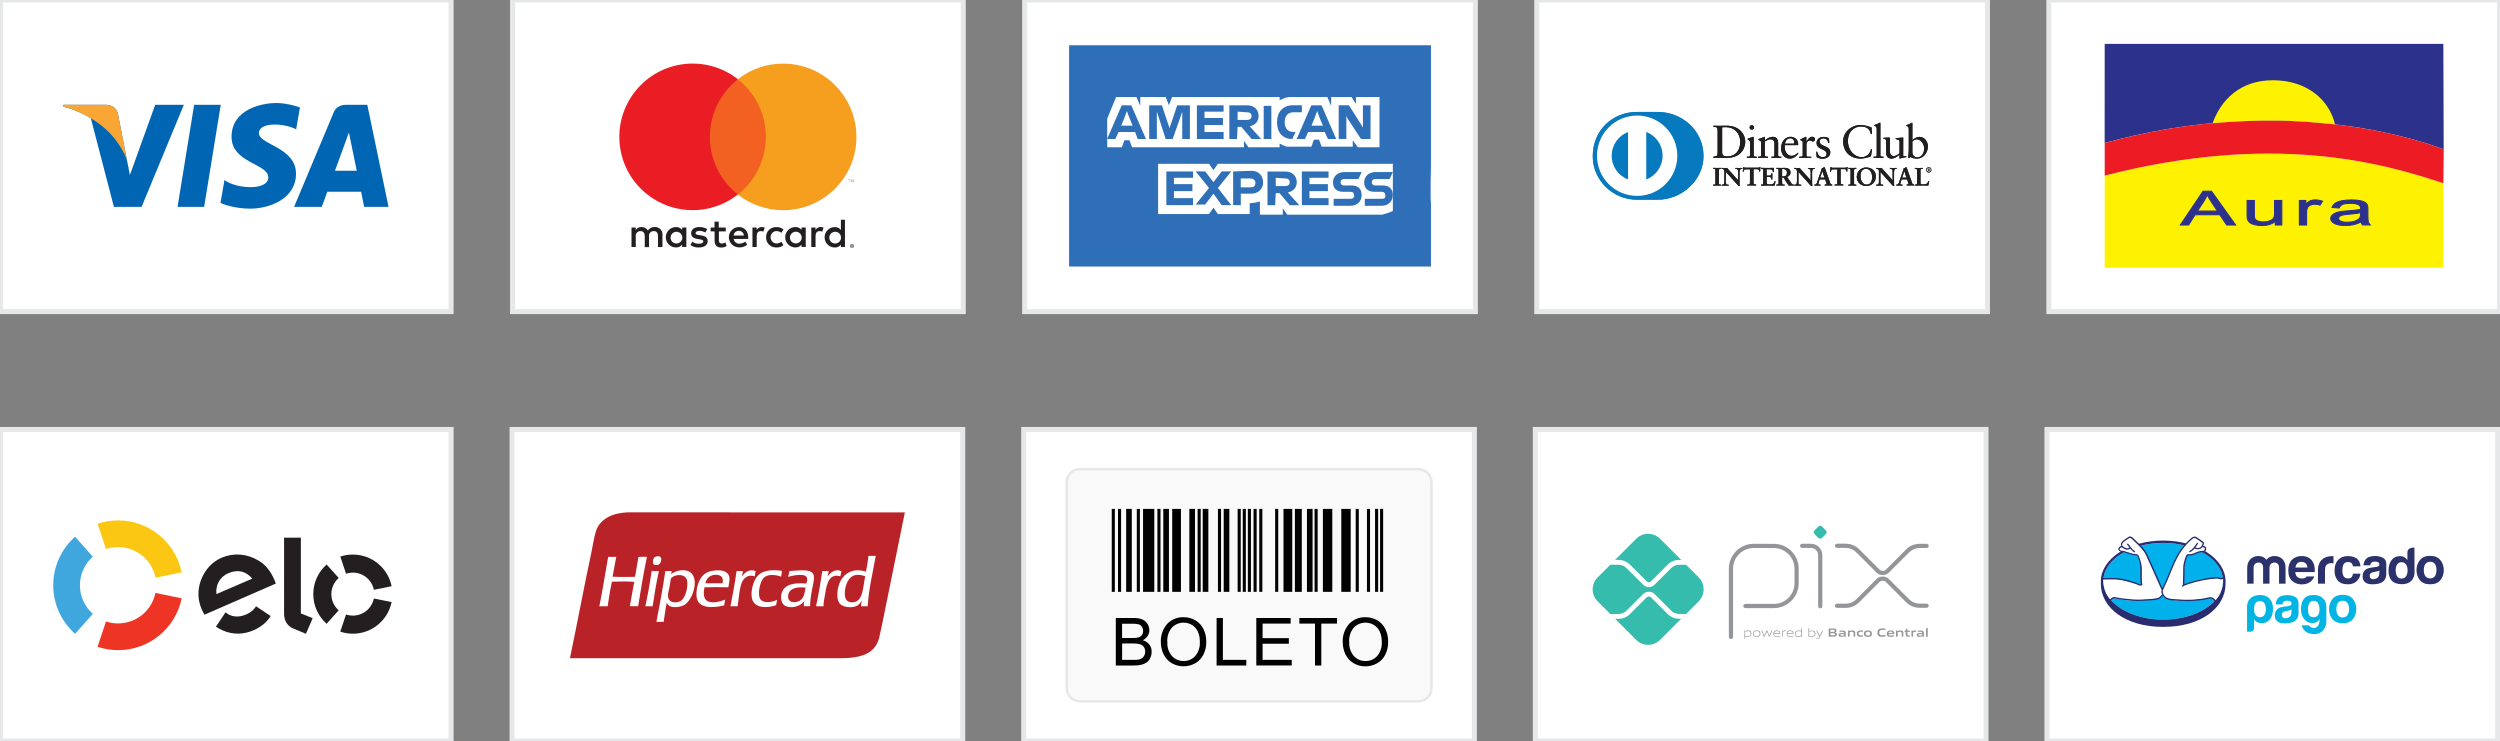 <?xml version="1.0" encoding="utf-8"?>
<!-- Generator: Adobe Illustrator 27.1.1, SVG Export Plug-In . SVG Version: 6.00 Build 0)  -->
<svg version="1.1" id="Layer_1" xmlns="http://www.w3.org/2000/svg" xmlns:xlink="http://www.w3.org/1999/xlink" x="0px" y="0px"
	 viewBox="0 0 500 148.21" style="enable-background:new 0 0 500 148.21;" xml:space="preserve">
<rect x="0" y="0" width="500" height="148.21" fill="#808080" stroke="none"/>
<style type="text/css">
	.st0{fill:#FFFFFF;stroke:#E6E7E8;stroke-miterlimit:10;}
	.st1{fill:#2E6FB7;}
	.st2{fill:#FFFFFF;}
	.st3{fill:#0066B3;}
	.st4{fill:#FAA634;}
	.st5{fill:#231F20;}
	.st6{fill:#F26122;}
	.st7{fill:#EA1D25;}
	.st8{fill:#F69E1E;}
	.st9{fill:#FBC712;}
	.st10{fill:#40A6DE;}
	.st11{fill:#EE3424;}
	.st12{fill:#B92327;}
	.st13{fill:#0779BE;}
	.st14{fill:#211E1F;}
	.st15{fill-rule:evenodd;clip-rule:evenodd;fill:#2C328C;}
	.st16{fill-rule:evenodd;clip-rule:evenodd;fill:#FFF200;}
	.st17{fill-rule:evenodd;clip-rule:evenodd;fill:#ED1C24;}
	.st18{fill:#2C328C;stroke:#2C328C;stroke-width:0.216;stroke-miterlimit:22.926;}
	.st19{fill:#F9F9FA;stroke:#E6E7E8;stroke-width:0.5;stroke-miterlimit:10;}
	.st20{fill:#020202;}
	.st21{fill:#010101;}
	.st22{fill:#939598;}
	.st23{fill:#35BCAD;}
	.st24{fill:#01B1EC;}
	.st25{fill:#2B316B;}
	.st26{fill:#00B5E4;}
	.st27{fill:#292C6F;}
</style>
<rect x="204.93" class="st0" width="90.14" height="62.32"/>
<g>
	<g>
		<path id="path5_00000000209131199129301730000010561038362168042940_" class="st1" d="M286.19,32.99V9.05h-72.37V53.3h72.37V40.39
			C286.02,40.39,286.19,32.99,286.19,32.99"/>
	</g>
	<g>
		<path id="path7_00000034047913580729541520000003269451434584958397_" class="st2" d="M271.57,29.45h4.33V19.4h-4.71v1.4
			l-0.89-1.4h-4.07v1.78l-0.76-1.78h-7.51c-0.25,0-0.51,0.13-0.76,0.13s-0.38,0.13-0.64,0.25c-0.25,0.13-0.38,0.13-0.64,0.25V19.4
			h-21.5l-0.64,1.65l-0.64-1.65h-5.09v1.78l-0.76-1.78h-4.07l-1.78,4.33v5.73h2.93l0.51-1.4h1.02l0.51,1.4h22.39v-1.27l0.89,1.27
			h6.23V28.7c0.13,0.13,0.38,0.13,0.51,0.25c0.13,0.13,0.38,0.13,0.51,0.25c0.25,0.13,0.51,0.13,0.76,0.13h4.58l0.51-1.4h1.02
			l0.51,1.4h6.23v-1.27L271.57,29.45z M278.57,42.18v-9.42h-34.99l-0.89,1.27l-0.89-1.27h-10.18v10.05h10.18l0.89-1.27l0.89,1.27
			h6.36v-2.16h-0.25c0.89,0,1.65-0.13,2.29-0.38v2.67h4.58v-1.27l0.89,1.27h18.96C277.17,42.69,277.93,42.56,278.57,42.18z"/>
		<path id="path9_00000085931406502425636320000010140449909999207088_" class="st1" d="M276.4,39.76h-3.44v1.4h3.31
			c1.4,0,2.29-0.89,2.29-2.16s-0.76-1.91-2.04-1.91H275c-0.38,0-0.64-0.25-0.64-0.64s0.25-0.64,0.64-0.64h2.93l0.64-1.4h-3.44
			c-1.4,0-2.29,0.89-2.29,2.04c0,1.27,0.76,1.91,2.04,1.91h1.53c0.38,0,0.64,0.25,0.64,0.64C277.17,39.51,276.91,39.76,276.4,39.76
			L276.4,39.76z M270.17,39.76h-3.44v1.4h3.31c1.4,0,2.29-0.89,2.29-2.16s-0.76-1.91-2.04-1.91h-1.53c-0.38,0-0.64-0.25-0.64-0.64
			s0.25-0.64,0.64-0.64h2.93l0.64-1.4h-3.44c-1.4,0-2.29,0.89-2.29,2.04c0,1.27,0.76,1.91,2.04,1.91h1.53
			c0.38,0,0.64,0.25,0.64,0.64C270.93,39.51,270.55,39.76,270.17,39.76L270.17,39.76z M265.71,35.69v-1.4h-5.34v6.74h5.34v-1.4
			h-3.82v-1.4h3.69v-1.4h-3.69v-1.27h3.82V35.69z M257.06,35.69c0.64,0,0.89,0.38,0.89,0.76c0,0.38-0.25,0.76-0.89,0.76h-1.91v-1.65
			L257.06,35.69z M255.15,38.62h0.76l2.04,2.42h1.91l-2.29-2.54c1.15-0.25,1.78-1.02,1.78-2.04c0-1.27-0.89-2.16-2.29-2.16h-3.56
			v6.74h1.53L255.15,38.62z M251.08,36.58c0,0.51-0.25,0.89-0.89,0.89h-2.04v-1.78h1.91C250.7,35.69,251.08,36.07,251.08,36.58
			L251.08,36.58z M246.63,34.29v6.74h1.53v-2.29h2.04c1.4,0,2.42-0.89,2.42-2.29c0-1.27-0.89-2.29-2.29-2.29L246.63,34.29z
			 M244.34,41.03h1.91l-2.67-3.44l2.67-3.31h-1.91l-1.65,2.16l-1.65-2.16h-1.91l2.67,3.31l-2.67,3.31h1.91l1.65-2.16L244.34,41.03z
			 M238.61,35.69v-1.4h-5.34v6.74h5.34v-1.4h-3.82v-1.4h3.69v-1.4h-3.69v-1.27h3.82V35.69z M269.53,23.73l2.67,4.07h1.91v-6.74
			h-1.53v4.45l-0.38-0.64l-2.42-3.82h-2.04v6.74h1.53v-4.58L269.53,23.73z M262.92,23.6l0.51-1.4l0.51,1.4l0.64,1.53h-2.29
			L262.92,23.6z M265.59,27.8h1.65l-2.93-6.74h-2.04l-2.93,6.74h1.65l0.64-1.4h3.31L265.59,27.8z M258.46,27.8l0.64-1.4h-0.38
			c-1.15,0-1.78-0.76-1.78-1.91v-0.13c0-1.15,0.64-1.91,1.78-1.91h1.65v-1.4h-1.78c-2.04,0-3.18,1.4-3.18,3.31v0.13
			C255.41,26.53,256.55,27.8,258.46,27.8L258.46,27.8z M252.74,27.8h1.53v-6.62h-1.53V27.8z M249.43,22.46
			c0.64,0,0.89,0.38,0.89,0.76c0,0.38-0.25,0.76-0.89,0.76h-1.91v-1.65L249.43,22.46z M247.52,25.38h0.76l2.04,2.42h1.91l-2.29-2.54
			c1.15-0.25,1.78-1.02,1.78-2.04c0-1.27-0.89-2.16-2.29-2.16h-3.56v6.74h1.53L247.52,25.38z M244.72,22.46v-1.4h-5.34v6.74h5.34
			v-1.4h-3.82V25h3.69v-1.4h-3.69v-1.27h3.82V22.46z M233.14,27.8h1.4l1.91-5.47v5.47h1.53v-6.74h-2.54l-1.53,4.58l-1.53-4.58h-2.54
			v6.74h1.53v-5.47L233.14,27.8z M224.87,23.6l0.51-1.4l0.51,1.4l0.64,1.53h-2.29L224.87,23.6z M227.54,27.8h1.65l-2.93-6.74h-1.91
			l-2.93,6.74h1.65l0.64-1.4h3.31L227.54,27.8z"/>
	</g>
</g>
<rect x="307.35" class="st0" width="90.14" height="62.32"/>
<rect x="0.08" class="st0" width="90.14" height="62.32"/>
<g>
	<g>
		<polygon class="st3" points="40.83,41.37 35.51,41.37 38.83,20.96 44.15,20.96 		"/>
		<path class="st3" d="M31.04,20.96L25.98,35l-0.6-3.02l0,0l-1.79-9.18c0,0-0.22-1.84-2.52-1.84H12.7l-0.1,0.35
			c0,0,2.56,0.53,5.56,2.33l4.62,17.73h5.54l8.45-20.41H31.04z"/>
		<path class="st3" d="M72.83,41.37h4.88l-4.25-20.41h-4.27c-1.97,0-2.45,1.52-2.45,1.52l-7.92,18.89h5.54l1.11-3.03h6.75
			L72.83,41.37z M66.99,34.15l2.79-7.64l1.57,7.64H66.99z"/>
		<path class="st3" d="M59.23,25.87l0.76-4.38c0,0-2.34-0.89-4.78-0.89c-2.64,0-8.9,1.15-8.9,6.76c0,5.27,7.35,5.34,7.35,8.11
			c0,2.77-6.59,2.27-8.77,0.53l-0.79,4.58c0,0,2.37,1.15,6,1.15s9.1-1.88,9.1-6.99c0-5.31-7.42-5.8-7.42-8.11
			C51.78,24.32,56.95,24.62,59.23,25.87z"/>
	</g>
	<path class="st4" d="M25.38,31.98l-1.79-9.18c0,0-0.22-1.84-2.52-1.84H12.7l-0.1,0.35c0,0,4.02,0.83,7.89,3.96
		C24.17,28.26,25.38,31.98,25.38,31.98z"/>
</g>
<rect x="102.51" class="st0" width="90.14" height="62.32"/>
<g id="Layer_2_00000081647033989739863100000002156001812366133140_">
	<g id="Layer_1-2">
		<path class="st5" d="M132.49,49.4v-2.44c0.06-0.8-0.55-1.49-1.35-1.55c-0.06,0-0.12,0-0.19,0c-0.55-0.04-1.07,0.23-1.37,0.69
			c-0.27-0.45-0.76-0.71-1.29-0.69c-0.46-0.02-0.89,0.2-1.14,0.58v-0.48h-0.85v3.89h0.85v-2.14c-0.07-0.5,0.28-0.96,0.78-1.03
			c0.06-0.01,0.11-0.01,0.17-0.01c0.56,0,0.85,0.37,0.85,1.03v2.17h0.85v-2.16c-0.07-0.5,0.29-0.96,0.79-1.03
			c0.05-0.01,0.11-0.01,0.16-0.01c0.58,0,0.85,0.37,0.85,1.03v2.17L132.49,49.4z M145.14,45.51h-1.39v-1.18h-0.85v1.18h-0.77v0.77
			h0.79v1.79c0,0.9,0.35,1.44,1.35,1.44c0.37,0,0.74-0.1,1.06-0.3l-0.24-0.72c-0.23,0.14-0.48,0.21-0.75,0.22
			c-0.41,0-0.56-0.26-0.56-0.65v-1.78h1.38L145.14,45.51z M152.36,45.41c-0.42-0.01-0.81,0.21-1.03,0.57v-0.47h-0.84v3.89h0.85
			v-2.18c0-0.64,0.28-1,0.81-1c0.18,0,0.36,0.03,0.53,0.1l0.26-0.81c-0.19-0.07-0.4-0.1-0.6-0.11L152.36,45.41z M141.45,45.82
			c-0.48-0.28-1.03-0.43-1.59-0.41c-0.99,0-1.63,0.47-1.63,1.25c0,0.64,0.47,1.03,1.34,1.15l0.41,0.06
			c0.46,0.07,0.68,0.19,0.68,0.41c0,0.3-0.31,0.47-0.89,0.47c-0.47,0.01-0.92-0.13-1.29-0.41L138.07,49
			c0.49,0.34,1.08,0.52,1.69,0.5c1.12,0,1.78-0.53,1.78-1.27s-0.51-1.04-1.36-1.16l-0.41-0.06c-0.37-0.05-0.66-0.12-0.66-0.38
			c0-0.26,0.28-0.46,0.74-0.46c0.43,0,0.85,0.12,1.22,0.33L141.45,45.82z M164.13,45.41c-0.42-0.01-0.81,0.21-1.03,0.57v-0.47h-0.84
			v3.89h0.85v-2.18c0-0.64,0.28-1,0.81-1c0.18,0,0.36,0.03,0.53,0.1l0.26-0.81c-0.19-0.07-0.4-0.1-0.6-0.11L164.13,45.41z
			 M153.22,47.45c-0.04,1.09,0.81,2,1.89,2.04c0.06,0,0.12,0,0.18,0c0.51,0.03,1.01-0.14,1.4-0.46l-0.41-0.68
			c-0.29,0.22-0.65,0.35-1.02,0.35c-0.69-0.06-1.2-0.66-1.14-1.35c0.05-0.61,0.53-1.1,1.14-1.14c0.37,0,0.73,0.13,1.02,0.35
			l0.41-0.68c-0.39-0.32-0.89-0.49-1.4-0.46c-1.08-0.06-2.01,0.77-2.07,1.85C153.22,47.33,153.22,47.39,153.22,47.45L153.22,47.45
			L153.22,47.45z M161.15,47.45v-1.94h-0.85v0.47c-0.29-0.38-0.75-0.59-1.22-0.57c-1.12,0-2.04,0.91-2.04,2.04s0.91,2.04,2.04,2.04
			c0.48,0.02,0.93-0.19,1.22-0.57v0.47h0.85V47.45z M157.99,47.45c0.04-0.65,0.6-1.14,1.24-1.11c0.65,0.04,1.14,0.6,1.11,1.24
			c-0.04,0.62-0.55,1.1-1.17,1.11c-0.65,0.01-1.17-0.51-1.18-1.15C157.99,47.51,157.99,47.48,157.99,47.45z M147.78,45.41
			c-1.12,0.02-2.02,0.94-2.01,2.06c0.02,1.12,0.94,2.02,2.06,2.01l0,0c0.59,0.03,1.16-0.16,1.62-0.53l-0.41-0.63
			c-0.32,0.26-0.72,0.4-1.13,0.41c-0.58,0.05-1.1-0.37-1.16-0.95h2.89c0-0.11,0-0.21,0-0.33C149.64,46.23,148.88,45.41,147.78,45.41
			L147.78,45.41z M147.78,46.17c0.53-0.01,0.97,0.41,0.99,0.94l0,0h-2.04c0.03-0.54,0.49-0.96,1.03-0.94H147.78z M168.99,47.46
			v-3.51h-0.81v2.04c-0.29-0.38-0.75-0.59-1.22-0.57c-1.12,0-2.04,0.91-2.04,2.04s0.91,2.04,2.04,2.04
			c0.48,0.02,0.93-0.19,1.22-0.57v0.47h0.81V47.46z M170.4,48.84c0.05,0,0.11,0.01,0.15,0.03c0.05,0.02,0.09,0.05,0.13,0.08
			c0.04,0.04,0.06,0.08,0.09,0.12c0.04,0.1,0.04,0.21,0,0.3c-0.02,0.05-0.05,0.09-0.09,0.12s-0.08,0.06-0.13,0.08
			s-0.1,0.03-0.15,0.03c-0.16,0-0.3-0.09-0.37-0.24c-0.04-0.1-0.04-0.21,0-0.3c0.02-0.05,0.05-0.09,0.09-0.12s0.08-0.06,0.13-0.08
			s0.11-0.03,0.17-0.03h-0.02V48.84z M170.4,49.52c0.04,0,0.08-0.01,0.12-0.02c0.04-0.02,0.07-0.04,0.09-0.07
			c0.11-0.12,0.11-0.29,0-0.41c-0.03-0.03-0.06-0.05-0.09-0.07c-0.04-0.02-0.08-0.02-0.12-0.02s-0.08,0.01-0.12,0.02
			c-0.04,0.01-0.07,0.04-0.1,0.07c-0.11,0.12-0.11,0.29,0,0.41c0.03,0.03,0.06,0.05,0.1,0.07c0.04,0.02,0.09,0.03,0.13,0.02H170.4z
			 M170.43,49.04c0.04,0,0.08,0.01,0.11,0.03s0.04,0.05,0.04,0.09c0,0.03-0.01,0.05-0.03,0.07s-0.05,0.03-0.09,0.04l0.12,0.13h-0.09
			l-0.11-0.13h-0.04v0.13h-0.08v-0.36H170.43z M170.34,49.11v0.1h0.09c0.02,0,0.03,0,0.05,0c0.01-0.01,0.01-0.03,0-0.04
			c0.01-0.01,0.01-0.03,0-0.04c-0.02,0-0.03,0-0.05,0L170.34,49.11z M165.86,47.46c0.04-0.65,0.6-1.14,1.24-1.11
			c0.65,0.04,1.14,0.6,1.11,1.24c-0.04,0.62-0.55,1.1-1.17,1.11c-0.65,0.01-1.17-0.51-1.18-1.15
			C165.86,47.52,165.86,47.49,165.86,47.46z M137.27,47.46v-1.95h-0.85v0.47c-0.29-0.38-0.75-0.59-1.22-0.57
			c-1.12,0-2.04,0.91-2.04,2.04s0.91,2.04,2.04,2.04c0.48,0.02,0.93-0.19,1.22-0.57v0.47h0.85V47.46z M134.12,47.46
			c0.04-0.65,0.6-1.14,1.24-1.11c0.65,0.04,1.14,0.6,1.11,1.24c-0.04,0.62-0.55,1.1-1.17,1.11c-0.65,0.01-1.18-0.5-1.19-1.15
			C134.11,47.52,134.11,47.49,134.12,47.46L134.12,47.46z"/>
		<g id="_Group_">
			<rect x="141.16" y="15.85" class="st6" width="12.82" height="23.05"/>
			<path id="_Path_" class="st7" d="M141.98,27.38c0-4.5,2.06-8.75,5.6-11.53c-6.36-5-15.58-3.9-20.58,2.47s-3.9,15.58,2.47,20.58
				c5.31,4.18,12.8,4.18,18.11,0C144.04,36.12,141.98,31.87,141.98,27.38z"/>
			<path class="st8" d="M171.29,27.38c0,8.09-6.56,14.66-14.66,14.66c-3.29,0-6.48-1.1-9.06-3.13c6.36-5,7.47-14.22,2.47-20.58
				c-0.72-0.92-1.55-1.75-2.47-2.47c6.36-5,15.58-3.9,20.58,2.46C170.19,20.9,171.29,24.09,171.29,27.38L171.29,27.38z"/>
			<path class="st8" d="M169.89,36.46v-0.47h0.19v-0.1h-0.48v0.1h0.21v0.47H169.89z M170.83,36.46v-0.57h-0.15l-0.17,0.41
				l-0.17-0.41h-0.13v0.57h0.11v-0.43l0.16,0.37h0.11l0.16-0.37v0.43H170.83z"/>
		</g>
	</g>
</g>
<rect x="0.08" y="85.89" class="st0" width="90.14" height="62.32"/>
<g>
	<g id="g56" transform="translate(345.894,348.291)">
		<path id="path58" class="st9" d="M-324.69-238.48c0.76-0.25,1.57-0.39,2.42-0.39c3.69,0,6.77,2.62,7.48,6.11l5.23-1.07
			c-1.2-5.92-6.43-10.38-12.71-10.38c-1.44,0-2.82,0.23-4.11,0.67L-324.69-238.48z"/>
	</g>
	<g id="g60" transform="translate(333.256,313.584)">
		<path id="path62" class="st10" d="M-318.23-186.82l3.54-4c-1.58-1.4-2.58-3.44-2.58-5.71s0.99-4.31,2.57-5.71l-3.54-4
			c-2.68,2.38-4.37,5.85-4.37,9.71C-322.61-192.66-320.91-189.19-318.23-186.82"/>
	</g>
	<g id="g64" transform="translate(366.15,330.337)">
		<path id="path66" class="st11" d="M-335.06-211.75c-0.71,3.48-3.79,6.1-7.47,6.1c-0.85,0-1.66-0.14-2.42-0.39l-1.69,5.06
			c1.29,0.43,2.68,0.67,4.12,0.67c6.27,0,11.5-4.45,12.7-10.36L-335.06-211.75z"/>
	</g>
	<g id="g68" transform="translate(407.629,324.658)">
		<path id="path70" class="st5" d="M-356.27-203.3C-356.28-203.3-356.28-203.3-356.27-203.3l-0.15-0.1c-0.43,0.7-1.1,1.26-1.94,1.62
			c-1.61,0.7-3.09,0.52-4.16-0.42l-0.1,0.15l0,0l-1.82,2.73c0.45,0.31,0.94,0.58,1.45,0.79c2.01,0.84,4.07,0.8,6.1-0.09
			c1.47-0.63,2.62-1.6,3.4-2.83L-356.27-203.3z M-361.96-210.02c-1.69,0.73-2.57,2.32-2.39,4.18l7.18-3.09
			C-358.4-210.38-360.01-210.86-361.96-210.02 M-366.73-201.72c-0.17-0.28-0.4-0.72-0.55-1.05c-0.83-1.92-0.87-3.91-0.17-5.82
			c0.77-2.1,2.24-3.7,4.14-4.52c2.39-1.03,5.03-0.82,7.32,0.53c1.45,0.83,2.48,2.12,3.26,3.94c0.1,0.23,0.19,0.48,0.27,0.69
			L-366.73-201.72z"/>
	</g>
	<g id="g72" transform="translate(425.672,352.959)">
		<path id="path74" class="st5" d="M-365.5-245.42v15.15l2.36,0.95l-1.34,3.12l-2.6-1.08c-0.58-0.25-0.98-0.64-1.28-1.08
			c-0.29-0.44-0.5-1.06-0.5-1.88v-15.19h3.36V-245.42z"/>
	</g>
	<g id="g76" transform="translate(438.164,329.845)">
		<path id="path78" class="st5" d="M-371.89-211.02c0-1.29,0.57-2.45,1.47-3.23l-2.42-2.69c-1.64,1.45-2.67,3.56-2.67,5.92
			s1.03,4.48,2.67,5.93l2.41-2.7C-371.33-208.58-371.9-209.73-371.89-211.02"/>
	</g>
	<g id="g80" transform="translate(446.953,321.041)">
		<path id="path82" class="st5" d="M-376.39-197.92c-0.48,0-0.93-0.08-1.36-0.22l-1.15,3.43c0.79,0.26,1.63,0.41,2.51,0.41
			c3.83,0,7.02-2.71,7.76-6.32l-3.55-0.72C-372.58-199.38-374.32-197.91-376.39-197.92"/>
	</g>
	<g id="g84" transform="translate(446.975,346.042)">
		<path id="path86" class="st5" d="M-376.4-235.13c-0.88,0-1.72,0.14-2.51,0.4l1.14,3.43c0.43-0.14,0.89-0.22,1.36-0.22
			c2.08,0,3.81,1.48,4.21,3.44l3.55-0.72C-369.38-232.4-372.57-235.13-376.4-235.13"/>
	</g>
</g>
<rect x="102.41" y="85.89" class="st0" width="90.14" height="62.32"/>
<rect x="307.06" y="85.89" class="st0" width="90.14" height="62.32"/>
<rect x="409.39" y="85.89" class="st0" width="90.14" height="62.32"/>
<path class="st12" d="M132.38,102.47h-6.94c-3.07,0.15-5.58,1.38-6.3,3.93c-0.38,1.33-0.59,2.79-0.88,4.17
	c-1.5,7-2.83,14.2-4.27,21.07h54.05c4.18,0,7.05-0.88,7.82-4.2c0.36-1.54,0.71-3.29,1.05-4.98c1.34-6.6,2.69-13.2,4.06-19.98
	L132.38,102.47L132.38,102.47z"/>
<path class="st2" d="M160.27,119.9c-0.75,0.73-2.85,0.94-2.64-0.81c0.18-1.46,1.77-1.77,3.48-1.56
	C160.98,118.32,160.84,119.34,160.27,119.9L160.27,119.9z M157.9,114.21c-0.07,0.4-0.18,0.77-0.27,1.15
	c0.86-0.22,3.53-0.87,3.79,0.27c0.09,0.38-0.06,0.79-0.17,1.08c-2.42-0.23-4.39,0.17-4.91,1.89c-0.35,1.15,0.04,2.29,0.78,2.61
	c1.42,0.61,3.16-0.09,3.75-1.05c-0.06,0.33-0.12,0.67-0.1,1.08h1.25c0.01-1.2,0.19-2.17,0.37-3.25c0.16-0.92,0.45-1.83,0.41-2.64
	C162.69,113.51,159.62,114.16,157.9,114.21L157.9,114.21z M170.45,120.47c-0.98,0.02-1.47-0.58-1.49-1.59
	c-0.04-1.76,0.73-3.72,2.3-3.89c0.73-0.08,1.26,0.09,1.79,0.27C172.56,117.24,172.74,120.42,170.45,120.47z M173.7,111.17
	c-0.12,1.09-0.29,2.14-0.51,3.15c-3.57-1.13-5.76,1.5-5.72,4.74c0.01,0.63,0.12,1.25,0.51,1.69c0.68,0.76,2.61,0.95,3.59,0.3
	c0.19-0.12,0.38-0.35,0.51-0.51c0.09-0.12,0.24-0.43,0.27-0.34c-0.05,0.34-0.13,0.66-0.14,1.05h1.32c0.25-3.65,1.04-6.76,1.62-10.08
	L173.7,111.17z M136.45,119.93c-0.78,0.82-2.69,0.81-2.84-0.58c-0.07-0.6,0.16-1.24,0.27-1.86c0.11-0.63,0.19-1.24,0.3-1.79
	c0.77-0.94,3.02-1.05,3.25,0.51C137.63,117.56,137.09,119.25,136.45,119.93z M137.6,114.21c-1.23-0.46-2.73,0.09-3.38,0.61
	c0,0.02-0.02,0.03-0.03,0.03c0.01-0.01,0.02-0.02,0.03-0.03c0,0,0,0,0-0.01c0.01-0.23,0.09-0.38,0.1-0.61h-1.25
	c-0.52,3.47-1.14,6.84-1.79,10.18h1.45c0.21-1.3,0.35-2.67,0.64-3.89c0.33,1.28,2.5,1.04,3.42,0.54
	C138.68,120.02,140.13,115.16,137.6,114.21z M144.5,116.65h-3.42c0.11-0.79,0.81-1.65,1.93-1.69
	C144.06,114.92,144.81,115.34,144.5,116.65z M143.11,114.08c-1.05,0.08-1.94,0.38-2.57,1.05c-0.77,0.82-1.4,2.62-1.22,4.26
	c0.26,2.34,3.18,2.26,5.51,1.69c0.04-0.41,0.14-0.76,0.2-1.15c-0.96,0.36-2.63,0.86-3.62,0.24c-0.75-0.47-0.75-1.67-0.51-2.71
	c1.57-0.05,3.2-0.04,4.77,0c0.1-0.74,0.38-1.54,0.14-2.27C145.49,114.23,144.31,113.98,143.11,114.08L143.11,114.08z M130.33,114.21
	c-0.04,0.01-0.04,0.05-0.03,0.1c-0.32,2.4-0.75,4.68-1.22,6.94h1.45c0.35-2.41,0.75-4.78,1.25-7.04H130.33z M168.28,114.25
	c-1.29-0.64-2.36,0.44-2.77,1.08c0.12-0.33,0.13-0.78,0.24-1.12h-1.29c-0.35,2.42-0.76,4.76-1.25,7.04h1.49
	c0.01-0.93,0.19-1.62,0.34-2.54c0.31-1.95,0.77-4.09,3.04-3.45C168.16,114.93,168.19,114.56,168.28,114.25L168.28,114.25z
	 M151.94,119.59c-0.13-0.35-0.17-0.92-0.14-1.35c0.08-0.98,0.43-2.17,0.98-2.71c0.76-0.74,2.26-0.62,3.45-0.2
	c0.04-0.4,0.12-0.76,0.17-1.15c-1.96-0.32-3.82-0.12-4.8,0.91c-0.96,1.01-1.6,3.34-1.15,4.8c0.52,1.71,2.87,1.81,4.77,1.15
	c0.08-0.34,0.13-0.73,0.2-1.08C154.39,120.5,152.4,120.78,151.94,119.59L151.94,119.59z M151.13,114.21
	c-1.29-0.52-2.3,0.36-2.77,1.18c0.11-0.37,0.15-0.8,0.24-1.18h-1.29c-0.31,2.44-0.78,4.73-1.22,7.04h1.45
	c0.2-1.37,0.29-3.22,0.74-4.53c0.36-1.05,1.31-1.94,2.67-1.45C150.98,114.87,151.09,114.58,151.13,114.21z M127.69,111.37
	c-0.21,1.35-0.44,2.67-0.68,3.99c-1.51,0.02-3.05,0.07-4.5-0.03c0.27-1.29,0.47-2.66,0.74-3.96h-1.62c-0.58,3.3-1.11,6.65-1.76,9.88
	h1.66c0.26-1.66,0.5-3.33,0.85-4.91c1.41-0.03,3.11-0.1,4.47,0.03c-0.28,1.64-0.62,3.22-0.88,4.87h1.66
	c0.53-3.35,1.09-6.66,1.76-9.88L127.69,111.37z M131.82,112.86c0.29-0.2,0.66-1.11,0.24-1.49c-0.14-0.12-0.36-0.15-0.68-0.1
	c-0.29,0.05-0.46,0.15-0.58,0.3c-0.18,0.25-0.35,1.01-0.07,1.29C131.01,113.13,131.63,112.99,131.82,112.86L131.82,112.86z"/>
<path class="st13" d="M331.53,39.94c4.8,0.02,9.17-3.91,9.17-8.7c0-5.23-4.38-8.85-9.17-8.85h-4.13c-4.85,0-8.85,3.62-8.85,8.85
	c0,4.79,4,8.72,8.85,8.7H331.53z"/>
<path class="st2" d="M327.43,23.11c-4.43,0-8.03,3.6-8.03,8.04s3.59,8.03,8.03,8.03s8.03-3.6,8.03-8.03
	C335.46,26.71,331.86,23.11,327.43,23.11z M322.34,31.15c0-2.17,1.36-4.02,3.27-4.75v9.5C323.69,35.16,322.34,33.32,322.34,31.15
	L322.34,31.15z M329.25,35.9v-9.51c1.91,0.73,3.27,2.58,3.27,4.75C332.51,33.32,331.16,35.16,329.25,35.9L329.25,35.9z"/>
<g>
	<path class="st14" d="M343.52,26.16c0-0.83-0.43-0.78-0.85-0.78v-0.24c0.36,0.02,0.73,0.02,1.09,0.02c0.39,0,0.91-0.02,1.6-0.02
		c2.39,0,3.69,1.6,3.69,3.23c0,0.91-0.53,3.21-3.8,3.21c-0.47,0-0.91-0.02-1.34-0.02c-0.42,0-0.82,0.01-1.24,0.02v-0.24
		c0.55-0.05,0.82-0.08,0.85-0.7L343.52,26.16z M344.43,30.49c0,0.71,0.51,0.79,0.96,0.79c1.99,0,2.65-1.51,2.65-2.88
		c0-1.73-1.11-2.97-2.89-2.97c-0.38,0-0.55,0.03-0.72,0.04L344.43,30.49L344.43,30.49z M349.38,31.34h0.18c0.26,0,0.44,0,0.44-0.31
		v-2.5c0-0.41-0.14-0.46-0.48-0.65v-0.15c0.43-0.13,0.95-0.3,0.99-0.33c0.07-0.04,0.12-0.05,0.17-0.05c0.05,0,0.06,0.05,0.06,0.13
		v3.54c0,0.31,0.2,0.31,0.46,0.31h0.16v0.24c-0.31,0-0.64-0.02-0.97-0.02s-0.66,0.01-1.01,0.02L349.38,31.34L349.38,31.34z
		 M350.36,25.94c-0.24,0-0.45-0.22-0.45-0.46c0-0.23,0.22-0.44,0.45-0.44c0.24,0,0.45,0.19,0.45,0.44S350.61,25.94,350.36,25.94z
		 M352.23,28.59c0-0.34-0.1-0.43-0.53-0.61V27.8c0.4-0.13,0.77-0.25,1.22-0.44c0.03,0,0.05,0.02,0.05,0.09v0.6
		c0.53-0.38,0.98-0.69,1.6-0.69c0.78,0,1.06,0.57,1.06,1.29v2.38c0,0.31,0.2,0.31,0.46,0.31h0.17v0.24c-0.32,0-0.65-0.02-0.98-0.02
		s-0.67,0.01-1,0.02v-0.24h0.16c0.26,0,0.44,0,0.44-0.31v-2.39c0-0.53-0.32-0.78-0.85-0.78c-0.29,0-0.76,0.24-1.07,0.44v2.73
		c0,0.31,0.2,0.31,0.46,0.31h0.16v0.24c-0.32,0-0.65-0.02-0.98-0.02s-0.66,0.01-1,0.02v-0.24h0.17c0.26,0,0.44,0,0.44-0.31v-2.44
		H352.23z M356.95,29.03c-0.02,0.08-0.02,0.22,0,0.54c0.05,0.88,0.62,1.6,1.36,1.6c0.51,0,0.91-0.28,1.25-0.62l0.13,0.13
		c-0.42,0.56-0.95,1.04-1.71,1.04c-1.47,0-1.76-1.42-1.76-2.01c0-1.81,1.22-2.35,1.86-2.35c0.75,0,1.55,0.47,1.56,1.45
		c0,0.05,0,0.11-0.01,0.17l-0.08,0.05H356.95z M358.59,28.74c0.23,0,0.26-0.12,0.26-0.23c0-0.47-0.29-0.85-0.8-0.85
		c-0.56,0-0.95,0.42-1.06,1.08H358.59z M359.85,31.34h0.25c0.26,0,0.44,0,0.44-0.31v-2.59c0-0.29-0.34-0.34-0.48-0.42v-0.14
		c0.68-0.29,1.04-0.53,1.13-0.53c0.05,0,0.08,0.03,0.08,0.12v0.83h0.02c0.23-0.36,0.62-0.95,1.18-0.95c0.23,0,0.53,0.16,0.53,0.49
		c0,0.25-0.18,0.47-0.43,0.47c-0.29,0-0.29-0.22-0.61-0.22c-0.16,0-0.67,0.21-0.67,0.77v2.17c0,0.31,0.18,0.31,0.44,0.31h0.52v0.24
		c-0.51-0.01-0.89-0.02-1.29-0.02c-0.38,0-0.77,0.01-1.1,0.02L359.85,31.34L359.85,31.34z M363.41,30.3
		c0.12,0.61,0.49,1.13,1.16,1.13c0.54,0,0.75-0.33,0.75-0.65c0-1.09-2.01-0.74-2.01-2.22c0-0.52,0.42-1.18,1.43-1.18
		c0.29,0,0.69,0.08,1.05,0.27l0.07,0.94h-0.21c-0.09-0.58-0.42-0.91-1.01-0.91c-0.37,0-0.72,0.21-0.72,0.61
		c0,1.08,2.14,0.75,2.14,2.2c0,0.61-0.49,1.26-1.59,1.26c-0.37,0-0.8-0.13-1.13-0.31l-0.1-1.06L363.41,30.3z M374.39,26.81h-0.23
		c-0.18-1.08-0.94-1.51-1.97-1.51c-1.06,0-2.6,0.71-2.6,2.93c0,1.87,1.33,3.2,2.75,3.2c0.91,0,1.67-0.63,1.86-1.6l0.21,0.05
		l-0.21,1.35c-0.39,0.24-1.43,0.49-2.04,0.49c-2.16,0-3.53-1.39-3.53-3.47c0-1.89,1.69-3.25,3.5-3.25c0.75,0,1.47,0.24,2.18,0.49
		L374.39,26.81z M374.72,31.34h0.18c0.26,0,0.44,0,0.44-0.31v-5.14c0-0.6-0.14-0.62-0.49-0.72v-0.15c0.37-0.12,0.76-0.29,0.95-0.4
		c0.1-0.05,0.18-0.1,0.2-0.1c0.06,0,0.08,0.05,0.08,0.13v6.38c0,0.31,0.2,0.31,0.46,0.31h0.16v0.24c-0.31,0-0.63-0.02-0.97-0.02
		c-0.33,0-0.66,0.01-1.01,0.02V31.34z M380.64,31.07c0,0.17,0.1,0.18,0.26,0.18c0.11,0,0.25-0.01,0.37-0.01v0.19
		c-0.4,0.04-1.15,0.23-1.33,0.29l-0.05-0.03v-0.75c-0.55,0.45-0.98,0.78-1.63,0.78c-0.5,0-1.02-0.32-1.02-1.1v-2.36
		c0-0.24-0.04-0.47-0.55-0.52v-0.18c0.33-0.01,1.07-0.06,1.19-0.06c0.1,0,0.1,0.06,0.1,0.27v2.38c0,0.28,0,1.07,0.8,1.07
		c0.31,0,0.73-0.24,1.12-0.56v-2.48c0-0.18-0.44-0.29-0.77-0.38v-0.17c0.83-0.05,1.35-0.13,1.44-0.13c0.08,0,0.08,0.06,0.08,0.17
		L380.64,31.07z M382.48,28.03c0.37-0.31,0.87-0.66,1.38-0.66c1.07,0,1.72,0.93,1.72,1.94c0,1.21-0.89,2.42-2.21,2.42
		c-0.68,0-1.04-0.22-1.28-0.32l-0.28,0.21l-0.19-0.1c0.08-0.55,0.13-1.08,0.13-1.64v-3.97c0-0.6-0.14-0.62-0.49-0.72v-0.15
		c0.37-0.12,0.76-0.29,0.95-0.4c0.1-0.05,0.18-0.1,0.2-0.1c0.05,0,0.07,0.05,0.07,0.13L382.48,28.03L382.48,28.03z M382.48,30.54
		c0,0.35,0.33,0.94,0.95,0.94c0.99,0,1.4-0.97,1.4-1.79c0-1-0.76-1.83-1.48-1.83c-0.34,0-0.63,0.22-0.88,0.44L382.48,30.54z
		 M342.66,36.95h0.07c0.18,0,0.37-0.02,0.37-0.29v-2.63c0-0.26-0.19-0.29-0.37-0.29h-0.07V33.6c0.2,0,0.5,0.02,0.74,0.02
		c0.25,0,0.55-0.02,0.79-0.02v0.15h-0.07c-0.18,0-0.37,0.03-0.37,0.29v2.63c0,0.26,0.19,0.29,0.37,0.29h0.07v0.15
		c-0.24,0-0.54-0.02-0.79-0.02s-0.54,0.02-0.74,0.02V36.95z"/>
	<path class="st14" d="M344.2,37.12c-0.24,0-0.54-0.02-0.79-0.02s-0.54,0.02-0.74,0.02h-0.02v-0.19h0.09c0.18,0,0.35-0.02,0.35-0.27
		v-2.63c0-0.25-0.17-0.26-0.35-0.27h-0.09v-0.19h0.02c0.2,0,0.5,0.02,0.74,0.02c0.25,0,0.55-0.02,0.79-0.02h0.02v0.19h-0.09
		c-0.18,0-0.35,0.02-0.35,0.27v2.63c0,0.25,0.17,0.26,0.35,0.27h0.09v0.19H344.2z M344.18,37.08v-0.11h-0.05
		c-0.18,0-0.39-0.03-0.4-0.31v-2.63c0-0.28,0.21-0.31,0.4-0.31h0.05v-0.11c-0.23,0-0.52,0.02-0.77,0.02c-0.24,0-0.53-0.02-0.72-0.02
		v0.11h0.05c0.18,0,0.39,0.03,0.39,0.31v2.63c0,0.28-0.21,0.31-0.39,0.31h-0.05v0.11c0.19,0,0.48-0.02,0.72-0.02
		S343.94,37.08,344.18,37.08z M347.65,36.11L347.65,36.11l0.01-1.89c0-0.41-0.29-0.47-0.44-0.47h-0.11V33.6
		c0.24,0,0.47,0.02,0.7,0.02c0.2,0,0.41-0.02,0.62-0.02v0.15h-0.08c-0.21,0-0.45,0.04-0.45,0.64v2.29c0,0.18,0.01,0.35,0.03,0.51
		h-0.19l-2.59-2.88v2.07c0,0.44,0.08,0.59,0.47,0.59h0.08v0.15c-0.22,0-0.43-0.02-0.65-0.02c-0.23,0-0.46,0.02-0.68,0.02v-0.15h0.07
		c0.35,0,0.45-0.24,0.45-0.64V34.2c0-0.28-0.23-0.45-0.46-0.45h-0.07V33.6c0.19,0,0.39,0.02,0.58,0.02c0.15,0,0.3-0.02,0.45-0.02
		L347.65,36.11z"/>
	<path class="st14" d="M347.94,37.2l-0.21-0.01l-2.55-2.84v2.01c0.01,0.44,0.07,0.56,0.45,0.57h0.11v0.19h-0.02
		c-0.22,0-0.43-0.02-0.65-0.02c-0.23,0-0.46,0.02-0.68,0.02h-0.02v-0.19h0.09c0.33,0,0.43-0.21,0.43-0.61V34.2
		c0-0.27-0.22-0.43-0.44-0.43h-0.09v-0.19h0.02c0.19,0,0.39,0.02,0.58,0.02c0.15,0,0.29-0.02,0.46-0.01l2.21,2.48v-1.85
		c0-0.4-0.27-0.45-0.42-0.45h-0.13v-0.19h0.02c0.24,0,0.47,0.02,0.7,0.02c0.2,0,0.41-0.02,0.62-0.02h0.02v0.19h-0.1
		c-0.21,0.01-0.42,0.02-0.43,0.62v2.28c0,0.18,0.01,0.35,0.03,0.5L347.94,37.2L347.94,37.2z M347.75,37.15h0.17
		c-0.02-0.15-0.03-0.32-0.03-0.48v-2.29c0-0.6,0.25-0.66,0.47-0.66h0.05v-0.11c-0.2,0-0.4,0.02-0.6,0.02
		c-0.23,0-0.45-0.02-0.68-0.02v0.11h0.09c0.15,0,0.46,0.07,0.46,0.5l-0.01,1.9l-0.01,0.01l-0.02,0.01l-2.23-2.52
		c-0.15,0-0.29,0.02-0.45,0.02c-0.18,0-0.37-0.02-0.55-0.02v0.11h0.04c0.24,0,0.48,0.18,0.48,0.47v2.11c0,0.4-0.11,0.66-0.47,0.66
		h-0.05v0.11c0.22,0,0.44-0.02,0.66-0.02c0.21,0,0.42,0.02,0.63,0.02v-0.11h-0.06c-0.4,0-0.49-0.17-0.49-0.61v-2.13L347.75,37.15z
		 M347.65,36.11l0.02-0.01L347.65,36.11z M347.64,36.1L347.64,36.1L347.64,36.1z M349.18,33.84c-0.38,0-0.39,0.09-0.47,0.46h-0.15
		c0.02-0.14,0.05-0.28,0.06-0.43c0.02-0.14,0.03-0.28,0.03-0.43h0.12c0.04,0.15,0.16,0.14,0.3,0.14h2.59c0.14,0,0.26-0.01,0.27-0.16
		l0.12,0.02c-0.02,0.14-0.04,0.27-0.05,0.41c0,0.15,0,0.28,0,0.42l-0.15,0.05c-0.01-0.18-0.03-0.48-0.37-0.48h-0.82v2.67
		c0,0.39,0.18,0.43,0.42,0.43h0.1v0.15c-0.2,0-0.55-0.02-0.82-0.02c-0.3,0-0.65,0.02-0.85,0.02v-0.15h0.1
		c0.28,0,0.42-0.03,0.42-0.42v-2.68L349.18,33.84z"/>
	<path class="st14" d="M351.16,37.12c-0.2,0-0.55-0.02-0.82-0.02c-0.3,0-0.65,0.02-0.85,0.02h-0.02v-0.19h0.12
		c0.28-0.01,0.39-0.01,0.4-0.4v-2.66h-0.8v-0.04h0.85v2.71c0,0.4-0.16,0.44-0.44,0.44h-0.08v0.11c0.2,0,0.54-0.02,0.83-0.02
		c0.26,0,0.6,0.02,0.8,0.02v-0.11h-0.07c-0.24,0-0.44-0.06-0.44-0.46v-2.69h0.85c0.34,0,0.38,0.29,0.39,0.47l0.11-0.04
		c0-0.13,0-0.26,0.01-0.4c0.01-0.13,0.03-0.26,0.05-0.39l-0.08-0.01c-0.02,0.15-0.16,0.15-0.29,0.15h-2.61
		c-0.12,0-0.25-0.01-0.29-0.15h-0.08c0,0.14-0.01,0.27-0.03,0.41c-0.01,0.14-0.04,0.27-0.06,0.4h0.11c0.07-0.35,0.11-0.46,0.48-0.46
		v0.04c-0.37,0.01-0.36,0.07-0.44,0.44v0.02h-0.19v-0.03c0.02-0.14,0.05-0.28,0.06-0.43c0.02-0.14,0.03-0.28,0.03-0.42v-0.02h0.16
		v0.01c0.03,0.13,0.13,0.13,0.25,0.13h2.62c0.14,0,0.24,0,0.25-0.14v-0.02l0.02,0.01l0.14,0.02v0.02c-0.02,0.14-0.04,0.27-0.05,0.4
		c-0.01,0.13-0.01,0.27-0.01,0.4v0.01l-0.01,0.01l-0.18,0.06v-0.03c-0.01-0.19-0.03-0.46-0.35-0.46h-0.8v2.65
		c0.01,0.38,0.16,0.4,0.4,0.41h0.12v0.19L351.16,37.12z M352.22,36.95h0.07c0.18,0,0.37-0.02,0.37-0.29v-2.63
		c0-0.26-0.19-0.29-0.37-0.29h-0.07V33.6c0.31,0,0.83,0.02,1.25,0.02s0.94-0.02,1.29-0.02c-0.01,0.22,0,0.55,0.01,0.77l-0.15,0.04
		c-0.02-0.33-0.08-0.59-0.61-0.59h-0.7v1.32h0.6c0.3,0,0.37-0.17,0.4-0.44h0.15c-0.01,0.2-0.01,0.39-0.01,0.59
		c0,0.19,0.01,0.38,0.01,0.57l-0.15,0.03c-0.03-0.3-0.05-0.5-0.39-0.5h-0.6v1.17c0,0.33,0.29,0.33,0.61,0.33
		c0.6,0,0.87-0.04,1.02-0.61l0.14,0.03c-0.07,0.27-0.13,0.53-0.17,0.8c-0.32,0-0.9-0.02-1.35-0.02s-1.05,0.02-1.34,0.02
		L352.22,36.95L352.22,36.95z"/>
	<path class="st14" d="M354.91,37.12c-0.32,0-0.9-0.02-1.35-0.02s-1.05,0.02-1.34,0.02h-0.02v-0.19h0.09c0.18,0,0.35-0.02,0.35-0.27
		v-2.63c0-0.25-0.17-0.26-0.35-0.27h-0.09v-0.19h0.02c0.31,0,0.83,0.02,1.25,0.02s0.94-0.02,1.29-0.02h0.02v0.02
		c0,0.08-0.01,0.16-0.01,0.26c0,0.17,0.01,0.36,0.01,0.51v0.02l-0.02,0.01l-0.18,0.05v-0.03c-0.03-0.33-0.07-0.56-0.59-0.57h-0.68
		v1.27h0.58c0.29,0,0.34-0.15,0.38-0.42v-0.02h0.19v0.02c-0.01,0.2-0.02,0.39-0.02,0.59c0,0.19,0.01,0.38,0.02,0.57v0.02h-0.02
		l-0.17,0.03v-0.02c-0.03-0.31-0.04-0.47-0.37-0.48h-0.58v1.15c0,0.31,0.26,0.3,0.59,0.31c0.61,0,0.85-0.03,1-0.6l0.01-0.02h0.02
		l0.16,0.04l-0.01,0.02c-0.06,0.27-0.12,0.53-0.17,0.8v0.02L354.91,37.12z M354.89,37.08c0.04-0.25,0.1-0.51,0.16-0.76l-0.1-0.03
		c-0.15,0.56-0.44,0.61-1.03,0.61c-0.32,0-0.63,0-0.63-0.35v-1.19h0.62c0.35,0,0.39,0.21,0.41,0.49l0.11-0.02
		c-0.01-0.18-0.01-0.37-0.01-0.55c0-0.19,0.01-0.38,0.01-0.57h-0.11c-0.03,0.26-0.11,0.44-0.42,0.44h-0.62v-1.36H354
		c0.52,0,0.61,0.27,0.63,0.58l0.11-0.03c-0.01-0.14-0.01-0.32-0.01-0.49c0-0.09,0-0.17,0.01-0.24c-0.34,0-0.85,0.02-1.26,0.02
		s-0.92-0.02-1.23-0.02v0.11h0.05c0.18,0,0.39,0.03,0.39,0.31v2.63c0,0.28-0.21,0.31-0.39,0.31h-0.05v0.11
		c0.29,0,0.87-0.02,1.32-0.02C354,37.06,354.57,37.08,354.89,37.08L354.89,37.08z M355.75,34.13c0-0.37-0.2-0.38-0.36-0.38h-0.09
		V33.6c0.16,0,0.47,0.02,0.78,0.02c0.3,0,0.54-0.02,0.81-0.02c0.63,0,1.19,0.17,1.19,0.89c0,0.45-0.3,0.73-0.7,0.88l0.86,1.28
		c0.14,0.21,0.24,0.27,0.49,0.3v0.15c-0.16,0-0.33-0.02-0.49-0.02s-0.32,0.02-0.47,0.02c-0.39-0.51-0.72-1.05-1.04-1.63h-0.33v1.08
		c0,0.39,0.18,0.4,0.41,0.4h0.09v0.15c-0.29,0-0.58-0.02-0.86-0.02c-0.24,0-0.48,0.02-0.73,0.02v-0.15h0.09
		c0.19,0,0.36-0.08,0.36-0.27L355.75,34.13z M356.4,35.29h0.25c0.5,0,0.77-0.19,0.77-0.78c0-0.45-0.29-0.73-0.73-0.73
		c-0.15,0-0.21,0.01-0.29,0.02L356.4,35.29L356.4,35.29z"/>
	<path class="st14" d="M358.74,37.12c-0.17,0-0.33-0.02-0.49-0.02c-0.15,0-0.31,0.02-0.49,0.01c-0.39-0.5-0.72-1.04-1.04-1.62h-0.3
		v1.05c0.01,0.38,0.16,0.38,0.39,0.38h0.11v0.19h-0.02c-0.29,0-0.58-0.02-0.86-0.02c-0.24,0-0.48,0.02-0.73,0.02h-0.02v-0.19h0.11
		c0.18,0,0.33-0.08,0.33-0.25v-2.55c0-0.36-0.18-0.35-0.33-0.36h-0.11v-0.19h0.02c0.16,0,0.47,0.02,0.78,0.02
		c0.3,0,0.54-0.02,0.81-0.02c0.63,0,1.21,0.18,1.22,0.91c0,0.45-0.3,0.74-0.69,0.89l0.84,1.26c0.14,0.21,0.23,0.26,0.47,0.29h0.02
		v0.19L358.74,37.12z M356.4,35.45h0.34l0.01,0.01c0.33,0.58,0.66,1.12,1.03,1.62c0.15,0,0.31-0.02,0.47-0.02s0.31,0.02,0.47,0.02
		v-0.11c-0.24-0.03-0.35-0.1-0.48-0.31l-0.87-1.31l0.03-0.01c0.39-0.16,0.68-0.42,0.68-0.87c0-0.7-0.54-0.86-1.17-0.86
		c-0.27,0-0.5,0.02-0.81,0.02c-0.29,0-0.59-0.02-0.76-0.02v0.11h0.07c0.16,0,0.38,0.03,0.38,0.4v2.55c0,0.2-0.19,0.29-0.38,0.29
		h-0.07v0.11c0.24,0,0.47-0.02,0.71-0.02c0.28,0,0.57,0.02,0.84,0.02v-0.11h-0.07c-0.23,0-0.43-0.03-0.43-0.42v-1.1L356.4,35.45
		L356.4,35.45z M356.4,35.31h-0.02v-1.54h0.02c0.07-0.01,0.14-0.02,0.29-0.02c0.46,0,0.76,0.3,0.76,0.76c0,0.6-0.29,0.8-0.8,0.8
		C356.65,35.31,356.4,35.31,356.4,35.31z M356.64,35.27c0.5,0,0.75-0.18,0.75-0.76c0-0.44-0.27-0.71-0.71-0.71
		c-0.14,0-0.2,0.01-0.26,0.02v1.45L356.64,35.27L356.64,35.27z M362.15,36.11L362.15,36.11l0.01-1.89c0-0.41-0.29-0.47-0.44-0.47
		h-0.11V33.6c0.24,0,0.47,0.02,0.7,0.02c0.2,0,0.41-0.02,0.62-0.02v0.15h-0.08c-0.21,0-0.45,0.04-0.45,0.64v2.29
		c0,0.18,0.01,0.35,0.03,0.51h-0.19l-2.59-2.88v2.07c0,0.44,0.09,0.59,0.47,0.59h0.09v0.15c-0.22,0-0.43-0.02-0.65-0.02
		c-0.23,0-0.46,0.02-0.68,0.02v-0.15h0.07c0.35,0,0.45-0.24,0.45-0.64V34.2c0-0.28-0.23-0.45-0.46-0.45h-0.07V33.6
		c0.19,0,0.39,0.02,0.58,0.02c0.15,0,0.3-0.02,0.45-0.02L362.15,36.11z"/>
	<path class="st14" d="M362.44,37.2l-0.21-0.01l-2.55-2.84v2.01c0.01,0.44,0.07,0.56,0.45,0.57h0.11v0.19h-0.02
		c-0.22,0-0.43-0.02-0.65-0.02c-0.23,0-0.46,0.02-0.68,0.02h-0.02v-0.19h0.09c0.33,0,0.43-0.21,0.43-0.62V34.2
		c0-0.27-0.22-0.43-0.43-0.43h-0.09v-0.19h0.02c0.19,0,0.39,0.02,0.58,0.02c0.15,0,0.29-0.02,0.46-0.01l2.21,2.49v-1.85
		c0-0.4-0.27-0.45-0.42-0.45h-0.13v-0.19h0.02c0.24,0,0.47,0.02,0.7,0.02c0.2,0,0.41-0.02,0.62-0.02h0.02v0.19h-0.1
		c-0.21,0.01-0.42,0.02-0.43,0.62v2.28c0,0.18,0.01,0.35,0.03,0.5L362.44,37.2C362.45,37.2,362.44,37.2,362.44,37.2z M362.25,37.15
		h0.16c-0.02-0.15-0.03-0.32-0.03-0.48v-2.29c0-0.6,0.25-0.66,0.47-0.66h0.05v-0.11c-0.2,0-0.4,0.02-0.59,0.02
		c-0.23,0-0.46-0.02-0.68-0.02v0.11h0.09c0.16,0,0.46,0.07,0.46,0.49l-0.01,1.9l-0.01,0.01l-0.01,0.02l-2.24-2.52
		c-0.15,0-0.29,0.02-0.45,0.02c-0.18,0-0.38-0.02-0.56-0.02v0.11h0.04c0.24,0,0.48,0.18,0.48,0.47v2.11c0,0.4-0.11,0.66-0.47,0.66
		h-0.05v0.11c0.22,0,0.44-0.02,0.66-0.02c0.21,0,0.42,0.02,0.63,0.02v-0.11h-0.06c-0.4,0-0.49-0.17-0.5-0.61v-2.13L362.25,37.15z
		 M362.15,36.11l0.01-0.01L362.15,36.11z M362.13,36.1L362.13,36.1L362.13,36.1z M363.74,36.38c-0.05,0.17-0.11,0.3-0.11,0.39
		c0,0.15,0.21,0.18,0.38,0.18h0.05v0.15c-0.2-0.01-0.41-0.02-0.61-0.02c-0.18,0-0.36,0.01-0.54,0.02v-0.15h0.03
		c0.2,0,0.36-0.12,0.44-0.33l0.8-2.31c0.06-0.18,0.16-0.44,0.19-0.62c0.16-0.05,0.36-0.16,0.46-0.22c0.01-0.01,0.02-0.01,0.04-0.01
		c0.01,0,0.03,0,0.03,0.01c0.01,0.04,0.03,0.09,0.05,0.12l0.92,2.63c0.06,0.18,0.12,0.36,0.18,0.51c0.06,0.14,0.17,0.2,0.33,0.2
		h0.03v0.15c-0.23-0.01-0.45-0.02-0.69-0.02c-0.25,0-0.5,0.01-0.75,0.02v-0.15h0.05c0.12,0,0.31-0.02,0.31-0.14
		c0-0.07-0.05-0.2-0.1-0.36l-0.2-0.58h-1.14L363.74,36.38z M364.47,34.15h-0.01l-0.47,1.42h0.94L364.47,34.15z"/>
	<path class="st14" d="M366.42,37.12c-0.23-0.01-0.45-0.02-0.69-0.02c-0.25,0-0.5,0.01-0.75,0.02h-0.02v-0.2h0.08
		c0.12,0,0.29-0.03,0.29-0.12c0-0.06-0.04-0.2-0.1-0.35l-0.19-0.57h-1.11l-0.16,0.51c-0.05,0.17-0.11,0.3-0.11,0.39
		c0,0.12,0.19,0.15,0.35,0.15h0.08v0.2h-0.02c-0.2-0.01-0.41-0.02-0.61-0.02c-0.18,0-0.36,0.01-0.54,0.02h-0.02v-0.2h0.05
		c0.19,0,0.34-0.11,0.42-0.31l0.8-2.31c0.07-0.19,0.16-0.44,0.2-0.64c0.16-0.05,0.36-0.15,0.46-0.22c0.01-0.01,0.03-0.01,0.05-0.01
		c0.01,0,0.04,0,0.05,0.03c0.01,0.04,0.03,0.09,0.05,0.13l0.93,2.63c0.06,0.18,0.12,0.36,0.18,0.51c0.06,0.13,0.15,0.19,0.31,0.19
		h0.05v0.2L366.42,37.12z M364.99,37.07c0.25-0.01,0.49-0.02,0.73-0.02c0.23,0,0.45,0.01,0.67,0.02v-0.1h-0.01
		c-0.17,0-0.29-0.07-0.35-0.21c-0.07-0.15-0.13-0.34-0.18-0.51l-0.92-2.63c-0.01-0.04-0.03-0.09-0.04-0.12c0-0.01,0-0.01-0.01-0.01
		h-0.01c-0.01,0-0.02,0-0.03,0.01c-0.1,0.06-0.3,0.16-0.45,0.2c-0.03,0.19-0.12,0.44-0.19,0.63l-0.8,2.31
		c-0.08,0.22-0.25,0.34-0.46,0.34h-0.01v0.1c0.17-0.01,0.35-0.02,0.52-0.02c0.19,0,0.39,0.01,0.58,0.02v-0.1H364
		c-0.16,0-0.39-0.02-0.4-0.2c0-0.1,0.06-0.23,0.11-0.4l0.02,0.01l-0.02-0.01l0.16-0.54h1.17l0.2,0.6c0.06,0.16,0.1,0.29,0.1,0.37
		c-0.01,0.15-0.22,0.16-0.33,0.17h-0.03L364.99,37.07z M363.96,35.6l0.48-1.47h0.03v0.02h-0.01h0.01v-0.02h0.01l0.48,1.47H363.96z
		 M364.02,35.55h0.88l-0.44-1.35L364.02,35.55z M364.45,34.16h0.01H364.45z M366.64,33.84c-0.38,0-0.39,0.09-0.47,0.46h-0.15
		c0.02-0.14,0.05-0.28,0.06-0.43c0.02-0.14,0.03-0.28,0.03-0.43h0.12c0.04,0.15,0.17,0.14,0.3,0.14h2.59c0.14,0,0.26-0.01,0.27-0.16
		l0.12,0.02c-0.02,0.14-0.04,0.27-0.05,0.41c-0.01,0.14-0.01,0.27-0.01,0.41l-0.15,0.05c-0.01-0.18-0.03-0.48-0.37-0.48h-0.82v2.67
		c0,0.39,0.18,0.43,0.42,0.43h0.1v0.15c-0.2,0-0.55-0.02-0.82-0.02c-0.3,0-0.65,0.02-0.85,0.02v-0.15h0.1
		c0.28,0,0.42-0.03,0.42-0.42v-2.68L366.64,33.84z"/>
	<path class="st14" d="M368.61,37.12c-0.2,0-0.55-0.02-0.82-0.02c-0.3,0-0.65,0.02-0.85,0.02h-0.02v-0.19h0.12
		c0.28-0.01,0.39-0.01,0.4-0.4v-2.66h-0.8v-0.04h0.85v2.71c0,0.4-0.16,0.44-0.44,0.44h-0.08v0.11c0.2,0,0.54-0.02,0.83-0.02
		c0.26,0,0.6,0.02,0.8,0.02v-0.11h-0.08c-0.24,0-0.44-0.06-0.44-0.45v-2.69h0.85c0.34,0,0.38,0.29,0.39,0.47l0.11-0.04
		c0-0.13,0-0.26,0.01-0.4c0.01-0.13,0.03-0.26,0.05-0.39l-0.08-0.01c-0.02,0.15-0.16,0.15-0.29,0.15h-2.62
		c-0.12,0-0.25-0.01-0.29-0.15h-0.08c0,0.14-0.01,0.27-0.03,0.41c-0.01,0.14-0.04,0.27-0.06,0.4h0.11c0.07-0.35,0.11-0.46,0.48-0.46
		v0.04c-0.37,0.01-0.36,0.07-0.45,0.44v0.02h-0.19v-0.03c0.02-0.14,0.05-0.28,0.06-0.43c0.02-0.14,0.03-0.28,0.03-0.42v-0.02h0.16
		v0.01c0.03,0.13,0.13,0.13,0.25,0.13h0.03h2.59c0.14,0,0.24-0.01,0.25-0.14V33.4l0.02,0.01l0.14,0.02v0.02
		c-0.02,0.14-0.04,0.27-0.05,0.4c-0.01,0.13-0.01,0.27-0.01,0.4v0.01l-0.01,0.01l-0.18,0.06V34.3c-0.01-0.19-0.03-0.46-0.35-0.46
		h-0.8v2.65c0.01,0.38,0.16,0.4,0.4,0.41h0.12v0.19h-0.03V37.12z M369.7,36.95h0.07c0.18,0,0.37-0.02,0.37-0.29v-2.63
		c0-0.26-0.19-0.29-0.37-0.29h-0.07V33.6c0.2,0,0.5,0.02,0.74,0.02c0.25,0,0.55-0.02,0.79-0.02v0.15h-0.07
		c-0.18,0-0.37,0.03-0.37,0.29v2.63c0,0.26,0.19,0.29,0.37,0.29h0.07v0.15c-0.24,0-0.54-0.02-0.79-0.02s-0.54,0.02-0.74,0.02V36.95z
		"/>
	<path class="st14" d="M371.23,37.12c-0.24,0-0.54-0.02-0.79-0.02s-0.54,0.02-0.74,0.02h-0.02v-0.19h0.09
		c0.18,0,0.35-0.02,0.35-0.27v-2.63c0-0.25-0.17-0.26-0.35-0.27h-0.09v-0.19h0.02c0.2,0,0.5,0.02,0.74,0.02
		c0.25,0,0.55-0.02,0.79-0.02h0.02v0.19h-0.09c-0.18,0-0.35,0.02-0.35,0.27v2.63c0,0.25,0.17,0.26,0.35,0.27h0.09v0.19H371.23z
		 M371.21,37.08v-0.11h-0.05c-0.18,0-0.39-0.03-0.39-0.31v-2.63c0-0.28,0.21-0.31,0.39-0.31h0.05v-0.11c-0.23,0-0.52,0.02-0.77,0.02
		c-0.24,0-0.53-0.02-0.72-0.02v0.11h0.05c0.18,0,0.39,0.03,0.39,0.31v2.63c0,0.28-0.21,0.31-0.39,0.31h-0.05v0.11
		c0.19,0,0.48-0.02,0.72-0.02S370.97,37.07,371.21,37.08L371.21,37.08z M373.23,33.52c1.07,0,1.92,0.66,1.92,1.73
		c0,1.15-0.83,1.92-1.9,1.92c-1.06,0-1.88-0.72-1.88-1.8C371.38,34.33,372.19,33.52,373.23,33.52L373.23,33.52z M373.31,36.95
		c0.98,0,1.15-0.86,1.15-1.59s-0.4-1.62-1.23-1.62c-0.88,0-1.14,0.78-1.14,1.46C372.08,36.09,372.49,36.95,373.31,36.95
		L373.31,36.95z"/>
	<path class="st14" d="M371.36,35.37c0-1.06,0.82-1.87,1.88-1.88v0.04c-1.03,0-1.83,0.8-1.83,1.83c0,1.07,0.8,1.78,1.86,1.78
		s1.88-0.76,1.88-1.9c0-1.06-0.84-1.71-1.9-1.71V33.5c1.08,0,1.94,0.67,1.94,1.75c0,1.17-0.84,1.94-1.92,1.94
		C372.19,37.19,371.36,36.46,371.36,35.37L371.36,35.37z M372.06,35.19c0-0.68,0.27-1.48,1.16-1.48c0.85,0,1.25,0.91,1.25,1.64
		s-0.17,1.61-1.17,1.61v-0.04c0.95,0,1.12-0.84,1.12-1.57s-0.39-1.6-1.21-1.6c-0.86,0-1.12,0.76-1.12,1.43
		c0,0.89,0.41,1.73,1.2,1.74v0.04C372.47,36.97,372.06,36.1,372.06,35.19z M378.54,36.11l0.01-0.01v-1.88
		c0-0.41-0.29-0.47-0.44-0.47H378V33.6c0.24,0,0.47,0.02,0.7,0.02c0.21,0,0.41-0.02,0.62-0.02v0.15h-0.08
		c-0.21,0-0.45,0.04-0.45,0.64v2.29c0,0.18,0.01,0.35,0.03,0.51h-0.19l-2.59-2.88v2.07c0,0.44,0.08,0.59,0.47,0.59h0.09v0.15
		c-0.22,0-0.43-0.02-0.65-0.02c-0.23,0-0.46,0.02-0.68,0.02v-0.15h0.07c0.35,0,0.45-0.24,0.45-0.64V34.2c0-0.28-0.23-0.45-0.46-0.45
		h-0.07V33.6c0.19,0,0.39,0.02,0.58,0.02c0.15,0,0.3-0.02,0.45-0.02L378.54,36.11z"/>
	<path class="st14" d="M378.83,37.2l-0.21-0.01l-2.55-2.84v2.01c0.01,0.44,0.07,0.56,0.45,0.57h0.11v0.2h-0.02
		c-0.22,0-0.43-0.02-0.65-0.02c-0.23,0-0.46,0.02-0.68,0.02h-0.02v-0.2h0.09c0.33,0,0.43-0.21,0.43-0.61V34.2
		c0-0.27-0.22-0.43-0.44-0.43h-0.09v-0.19h0.02c0.19,0,0.39,0.02,0.58,0.02c0.15,0,0.29-0.02,0.46-0.01l2.21,2.48v-1.85
		c0-0.4-0.27-0.45-0.42-0.45h-0.13v-0.19h0.02c0.24,0,0.47,0.02,0.7,0.02c0.2,0,0.41-0.02,0.62-0.02h0.02v0.19h-0.1
		c-0.21,0.01-0.42,0.03-0.42,0.62v2.28c0,0.18,0,0.35,0.03,0.5L378.83,37.2L378.83,37.2L378.83,37.2z M378.64,37.15h0.16
		c-0.02-0.15-0.03-0.32-0.03-0.48v-2.29c0-0.6,0.25-0.66,0.47-0.66h0.05v-0.11c-0.2,0-0.4,0.02-0.6,0.02
		c-0.23,0-0.45-0.02-0.68-0.02v0.11h0.09c0.16,0,0.46,0.07,0.46,0.5l-0.01,1.9l-0.01,0.01l-0.02,0.02l-2.24-2.52
		c-0.15,0-0.29,0.02-0.45,0.02c-0.18,0-0.37-0.02-0.56-0.02v0.11h0.04c0.24,0,0.48,0.18,0.48,0.47v2.11c0,0.4-0.11,0.66-0.47,0.66
		h-0.05v0.11c0.22,0,0.44-0.02,0.66-0.02c0.21,0,0.42,0.02,0.63,0.02v-0.11h-0.06c-0.4,0-0.49-0.17-0.49-0.61v-2.13L378.64,37.15z
		 M378.54,36.11l0.02-0.01L378.54,36.11z M378.53,36.1L378.53,36.1L378.53,36.1z M380.13,36.38c-0.05,0.17-0.11,0.3-0.11,0.39
		c0,0.15,0.21,0.18,0.38,0.18h0.05v0.15c-0.2-0.01-0.41-0.02-0.61-0.02c-0.18,0-0.36,0.01-0.54,0.02v-0.15h0.03
		c0.2,0,0.36-0.12,0.44-0.33l0.8-2.31c0.06-0.18,0.16-0.44,0.18-0.62c0.16-0.05,0.36-0.16,0.46-0.22c0.01-0.01,0.02-0.01,0.04-0.01
		c0.01,0,0.02,0,0.03,0.01c0.01,0.04,0.03,0.09,0.05,0.12l0.92,2.63c0.06,0.18,0.12,0.36,0.19,0.51c0.06,0.14,0.17,0.2,0.33,0.2
		h0.03v0.15c-0.23-0.01-0.45-0.02-0.69-0.02c-0.25,0-0.5,0.01-0.75,0.02v-0.15h0.05c0.12,0,0.31-0.02,0.31-0.14
		c0-0.07-0.05-0.2-0.1-0.36l-0.2-0.58h-1.14L380.13,36.38z M380.87,34.15L380.87,34.15l-0.48,1.42h0.94L380.87,34.15z"/>
	<path class="st14" d="M382.81,37.12c-0.23-0.01-0.45-0.02-0.69-0.02c-0.25,0-0.5,0.01-0.75,0.02h-0.02v-0.19h0.08
		c0.12,0,0.29-0.03,0.29-0.12c0-0.06-0.04-0.19-0.1-0.35l-0.19-0.57h-1.11l-0.16,0.51c-0.05,0.17-0.11,0.3-0.11,0.39
		c0,0.12,0.19,0.15,0.35,0.15h0.08v0.2h-0.02c-0.2-0.01-0.41-0.02-0.61-0.02c-0.18,0-0.36,0.01-0.54,0.02h-0.02v-0.2h0.05
		c0.19,0,0.34-0.11,0.42-0.31l0.8-2.31c0.06-0.19,0.16-0.44,0.2-0.64c0.16-0.05,0.36-0.16,0.46-0.22c0.01-0.01,0.03-0.01,0.05-0.01
		c0.01,0,0.04,0,0.05,0.03c0.01,0.04,0.03,0.08,0.05,0.13l0.92,2.63c0.06,0.18,0.12,0.36,0.18,0.51c0.06,0.13,0.15,0.18,0.31,0.19
		h0.05v0.2h-0.02V37.12z M381.38,37.08c0.25-0.01,0.49-0.02,0.73-0.02c0.23,0,0.45,0.01,0.67,0.02v-0.1h-0.01
		c-0.17,0-0.29-0.07-0.35-0.21c-0.07-0.15-0.13-0.34-0.18-0.51l-0.92-2.63c-0.01-0.04-0.03-0.09-0.04-0.12c0-0.01,0-0.01-0.01-0.01
		h-0.01c-0.01,0-0.02,0-0.03,0.01c-0.1,0.06-0.3,0.16-0.45,0.2c-0.03,0.19-0.12,0.44-0.19,0.63l-0.8,2.31
		c-0.08,0.22-0.25,0.34-0.46,0.34h-0.01v0.1c0.17-0.01,0.35-0.02,0.52-0.02c0.19,0,0.39,0.01,0.59,0.02v-0.1h-0.03
		c-0.16,0-0.39-0.02-0.4-0.2c0-0.1,0.06-0.23,0.11-0.4l0.02,0.01l-0.02-0.01l0.16-0.54h1.17l0.2,0.6c0.05,0.16,0.1,0.29,0.1,0.37
		c-0.01,0.15-0.22,0.16-0.33,0.17h-0.03V37.08z M380.36,35.6l0.48-1.47h0.03v0.02h-0.01h0.01v-0.02h0.01l0.48,1.47H380.36z
		 M380.42,35.55h0.88l-0.44-1.34L380.42,35.55z M380.84,34.16L380.84,34.16L380.84,34.16z M384.08,36.61c0,0.2,0.14,0.26,0.3,0.28
		c0.2,0.01,0.43,0.01,0.66-0.01c0.21-0.03,0.39-0.15,0.48-0.27c0.08-0.11,0.12-0.25,0.16-0.36h0.14c-0.05,0.29-0.12,0.57-0.18,0.85
		c-0.44,0-0.88-0.02-1.32-0.02s-0.88,0.02-1.32,0.02v-0.15h0.07c0.18,0,0.38-0.02,0.38-0.33v-2.58c0-0.26-0.2-0.29-0.38-0.29H383
		V33.6c0.27,0,0.53,0.02,0.79,0.02s0.51-0.02,0.76-0.02v0.15h-0.13c-0.19,0-0.34,0.01-0.34,0.27L384.08,36.61L384.08,36.61z"/>
	<path class="st14" d="M385.64,37.12c-0.44,0-0.89-0.02-1.32-0.02c-0.44,0-0.88,0.02-1.33,0.02h-0.02v-0.19h0.09
		c0.18,0,0.35-0.02,0.35-0.31v-2.58c0-0.25-0.17-0.26-0.35-0.27h-0.09v-0.19h0.02c0.27,0,0.53,0.02,0.79,0.02
		c0.25,0,0.5-0.02,0.76-0.02h0.02v0.19h-0.15c-0.19,0.01-0.31,0-0.32,0.25v2.59c0,0.19,0.12,0.24,0.28,0.26
		c0.09,0.01,0.18,0.01,0.28,0.01c0.12,0,0.25-0.01,0.38-0.02c0.2-0.02,0.38-0.14,0.47-0.26c0.08-0.11,0.12-0.25,0.15-0.35l0.01-0.02
		h0.19l-0.01,0.03c-0.06,0.29-0.13,0.57-0.19,0.85v0.02L385.64,37.12L385.64,37.12z M385.62,37.08c0.06-0.27,0.12-0.54,0.18-0.81
		h-0.1c-0.03,0.11-0.08,0.25-0.16,0.35c-0.09,0.13-0.28,0.25-0.5,0.28c-0.13,0.01-0.26,0.02-0.38,0.02c-0.1,0-0.19-0.01-0.28-0.01
		c-0.16-0.02-0.32-0.09-0.32-0.3v-2.59c0-0.28,0.18-0.29,0.36-0.29h0.1v-0.11c-0.25,0-0.49,0.02-0.74,0.02
		c-0.26,0-0.51-0.02-0.77-0.02v0.11h0.05c0.18,0,0.4,0.03,0.4,0.31v2.58c0,0.33-0.22,0.36-0.4,0.36H383v0.11
		c0.44,0,0.87-0.02,1.3-0.02C384.75,37.06,385.18,37.08,385.62,37.08L385.62,37.08z M385.76,33.45c0.3,0,0.53,0.23,0.53,0.53
		s-0.23,0.53-0.53,0.53s-0.53-0.23-0.53-0.53S385.46,33.45,385.76,33.45z M385.76,34.41c0.24,0,0.42-0.2,0.42-0.43
		s-0.18-0.43-0.42-0.43c-0.24,0-0.42,0.2-0.42,0.43S385.52,34.41,385.76,34.41z M385.5,34.26v-0.03c0.07-0.01,0.08-0.01,0.08-0.05
		v-0.39c0-0.05-0.01-0.08-0.08-0.07V33.7h0.27c0.09,0,0.18,0.04,0.18,0.14c0,0.08-0.05,0.14-0.12,0.16l0.09,0.12
		c0.04,0.05,0.09,0.11,0.12,0.12v0.02h-0.1c-0.05,0-0.09-0.1-0.19-0.24h-0.06v0.18c0,0.03,0.01,0.03,0.08,0.04v0.03L385.5,34.26
		L385.5,34.26z M385.68,33.98h0.06c0.07,0,0.1-0.05,0.1-0.14c0-0.08-0.05-0.11-0.1-0.11h-0.06V33.98L385.68,33.98z"/>
</g>
<path class="st13" d="M331.53,39.94c4.8,0.02,9.17-3.91,9.17-8.7c0-5.23-4.38-8.85-9.17-8.85h-4.13c-4.85,0-8.85,3.62-8.85,8.85
	c0,4.79,4,8.72,8.85,8.7H331.53z"/>
<path class="st2" d="M327.43,23.11c-4.43,0-8.03,3.6-8.03,8.04s3.59,8.03,8.03,8.03s8.03-3.6,8.03-8.03
	C335.46,26.71,331.86,23.11,327.43,23.11z M322.34,31.15c0-2.17,1.36-4.02,3.27-4.75v9.5C323.69,35.16,322.34,33.32,322.34,31.15
	L322.34,31.15z M329.25,35.9v-9.51c1.91,0.73,3.27,2.58,3.27,4.75C332.51,33.32,331.16,35.16,329.25,35.9L329.25,35.9z"/>
<path class="st14" d="M343.52,26.16c0-0.83-0.43-0.78-0.85-0.78v-0.24c0.36,0.02,0.73,0.02,1.09,0.02c0.39,0,0.91-0.02,1.6-0.02
	c2.39,0,3.69,1.6,3.69,3.23c0,0.91-0.53,3.21-3.8,3.21c-0.47,0-0.91-0.02-1.34-0.02c-0.42,0-0.82,0.01-1.24,0.02v-0.24
	c0.55-0.05,0.82-0.08,0.85-0.7L343.52,26.16z M344.43,30.49c0,0.71,0.51,0.79,0.96,0.79c1.99,0,2.65-1.51,2.65-2.88
	c0-1.73-1.11-2.97-2.89-2.97c-0.38,0-0.55,0.03-0.72,0.04L344.43,30.49L344.43,30.49z M349.38,31.34h0.18c0.26,0,0.44,0,0.44-0.31
	v-2.5c0-0.41-0.14-0.46-0.48-0.65v-0.15c0.43-0.13,0.95-0.3,0.99-0.33c0.07-0.04,0.12-0.05,0.17-0.05c0.05,0,0.06,0.05,0.06,0.13
	v3.54c0,0.31,0.2,0.31,0.46,0.31h0.16v0.24c-0.31,0-0.64-0.02-0.97-0.02s-0.66,0.01-1.01,0.02L349.38,31.34L349.38,31.34z
	 M350.36,25.94c-0.24,0-0.45-0.22-0.45-0.46c0-0.23,0.22-0.44,0.45-0.44c0.24,0,0.45,0.19,0.45,0.44S350.61,25.94,350.36,25.94z
	 M352.23,28.59c0-0.34-0.1-0.43-0.53-0.61V27.8c0.4-0.13,0.77-0.25,1.22-0.44c0.03,0,0.05,0.02,0.05,0.09v0.6
	c0.53-0.38,0.98-0.69,1.6-0.69c0.78,0,1.06,0.57,1.06,1.29v2.38c0,0.31,0.2,0.31,0.46,0.31h0.17v0.24c-0.32,0-0.65-0.02-0.98-0.02
	s-0.67,0.01-1,0.02v-0.24h0.16c0.26,0,0.44,0,0.44-0.31v-2.39c0-0.53-0.32-0.78-0.85-0.78c-0.29,0-0.76,0.24-1.07,0.44v2.73
	c0,0.31,0.2,0.31,0.46,0.31h0.16v0.24c-0.32,0-0.65-0.02-0.98-0.02s-0.66,0.01-1,0.02v-0.24h0.17c0.26,0,0.44,0,0.44-0.31v-2.44
	H352.23z M356.95,29.03c-0.02,0.08-0.02,0.22,0,0.54c0.05,0.88,0.62,1.6,1.36,1.6c0.51,0,0.91-0.28,1.25-0.62l0.13,0.13
	c-0.42,0.56-0.95,1.04-1.71,1.04c-1.47,0-1.76-1.42-1.76-2.01c0-1.81,1.22-2.35,1.86-2.35c0.75,0,1.55,0.47,1.56,1.45
	c0,0.05,0,0.11-0.01,0.17l-0.08,0.05H356.95z M358.59,28.74c0.23,0,0.26-0.12,0.26-0.23c0-0.47-0.29-0.85-0.8-0.85
	c-0.56,0-0.95,0.42-1.06,1.08H358.59z M359.85,31.34h0.25c0.26,0,0.44,0,0.44-0.31v-2.59c0-0.29-0.34-0.34-0.48-0.42v-0.14
	c0.68-0.29,1.04-0.53,1.13-0.53c0.05,0,0.08,0.03,0.08,0.12v0.83h0.02c0.23-0.36,0.62-0.95,1.18-0.95c0.23,0,0.53,0.16,0.53,0.49
	c0,0.25-0.18,0.47-0.43,0.47c-0.29,0-0.29-0.22-0.61-0.22c-0.16,0-0.67,0.21-0.67,0.77v2.17c0,0.31,0.18,0.31,0.44,0.31h0.52v0.24
	c-0.51-0.01-0.89-0.02-1.29-0.02c-0.38,0-0.77,0.01-1.1,0.02L359.85,31.34L359.85,31.34z M363.41,30.3
	c0.12,0.61,0.49,1.13,1.16,1.13c0.54,0,0.75-0.33,0.75-0.65c0-1.09-2.01-0.74-2.01-2.22c0-0.52,0.42-1.18,1.43-1.18
	c0.29,0,0.69,0.08,1.05,0.27l0.07,0.94h-0.21c-0.09-0.58-0.42-0.91-1.01-0.91c-0.37,0-0.72,0.21-0.72,0.61
	c0,1.08,2.14,0.75,2.14,2.2c0,0.61-0.49,1.26-1.59,1.26c-0.37,0-0.8-0.13-1.13-0.31l-0.1-1.06L363.41,30.3z M374.39,26.81h-0.23
	c-0.18-1.08-0.94-1.51-1.97-1.51c-1.06,0-2.6,0.71-2.6,2.93c0,1.87,1.33,3.2,2.75,3.2c0.91,0,1.67-0.63,1.86-1.6l0.21,0.05
	l-0.21,1.35c-0.39,0.24-1.43,0.49-2.04,0.49c-2.16,0-3.53-1.39-3.53-3.47c0-1.89,1.69-3.25,3.5-3.25c0.75,0,1.47,0.24,2.18,0.49
	L374.39,26.81z M374.72,31.34h0.18c0.26,0,0.44,0,0.44-0.31v-5.14c0-0.6-0.14-0.62-0.49-0.72v-0.15c0.37-0.12,0.76-0.29,0.95-0.4
	c0.1-0.05,0.18-0.1,0.2-0.1c0.06,0,0.08,0.05,0.08,0.13v6.38c0,0.31,0.2,0.31,0.46,0.31h0.16v0.24c-0.31,0-0.63-0.02-0.97-0.02
	c-0.33,0-0.66,0.01-1.01,0.02V31.34z M380.64,31.07c0,0.17,0.1,0.18,0.26,0.18c0.11,0,0.25-0.01,0.37-0.01v0.19
	c-0.4,0.04-1.15,0.23-1.33,0.29l-0.05-0.03v-0.75c-0.55,0.45-0.98,0.78-1.63,0.78c-0.5,0-1.02-0.32-1.02-1.1v-2.36
	c0-0.24-0.04-0.47-0.55-0.52v-0.18c0.33-0.01,1.07-0.06,1.19-0.06c0.1,0,0.1,0.06,0.1,0.27v2.38c0,0.28,0,1.07,0.8,1.07
	c0.31,0,0.73-0.24,1.12-0.56v-2.48c0-0.18-0.44-0.29-0.77-0.38v-0.17c0.83-0.05,1.35-0.13,1.44-0.13c0.08,0,0.08,0.06,0.08,0.17
	L380.64,31.07z M382.48,28.03c0.37-0.31,0.87-0.66,1.38-0.66c1.07,0,1.72,0.93,1.72,1.94c0,1.21-0.89,2.42-2.21,2.42
	c-0.68,0-1.04-0.22-1.28-0.32l-0.28,0.21l-0.19-0.1c0.08-0.55,0.13-1.08,0.13-1.64v-3.97c0-0.6-0.14-0.62-0.49-0.72v-0.15
	c0.37-0.12,0.76-0.29,0.95-0.4c0.1-0.05,0.18-0.1,0.2-0.1c0.05,0,0.07,0.05,0.07,0.13L382.48,28.03L382.48,28.03z M382.48,30.54
	c0,0.35,0.33,0.94,0.95,0.94c0.99,0,1.4-0.97,1.4-1.79c0-1-0.76-1.83-1.48-1.83c-0.34,0-0.63,0.22-0.88,0.44L382.48,30.54z
	 M342.66,36.95h0.07c0.18,0,0.37-0.02,0.37-0.29v-2.63c0-0.26-0.19-0.29-0.37-0.29h-0.07V33.6c0.2,0,0.5,0.02,0.74,0.02
	c0.25,0,0.55-0.02,0.79-0.02v0.15h-0.07c-0.18,0-0.37,0.03-0.37,0.29v2.63c0,0.26,0.19,0.29,0.37,0.29h0.07v0.15
	c-0.24,0-0.54-0.02-0.79-0.02s-0.54,0.02-0.74,0.02V36.95z"/>
<path class="st14" d="M344.2,37.12c-0.24,0-0.54-0.02-0.79-0.02s-0.54,0.02-0.74,0.02h-0.02v-0.19h0.09c0.18,0,0.35-0.02,0.35-0.27
	v-2.63c0-0.25-0.17-0.26-0.35-0.27h-0.09v-0.19h0.02c0.2,0,0.5,0.02,0.74,0.02c0.25,0,0.55-0.02,0.79-0.02h0.02v0.19h-0.09
	c-0.18,0-0.35,0.02-0.35,0.27v2.63c0,0.25,0.17,0.26,0.35,0.27h0.09v0.19H344.2z M344.18,37.08v-0.11h-0.05
	c-0.18,0-0.39-0.03-0.4-0.31v-2.63c0-0.28,0.21-0.31,0.4-0.31h0.05v-0.11c-0.23,0-0.52,0.02-0.77,0.02c-0.24,0-0.53-0.02-0.72-0.02
	v0.11h0.05c0.18,0,0.39,0.03,0.39,0.31v2.63c0,0.28-0.21,0.31-0.39,0.31h-0.05v0.11c0.19,0,0.48-0.02,0.72-0.02
	S343.94,37.08,344.18,37.08z M347.65,36.11L347.65,36.11l0.01-1.89c0-0.41-0.29-0.47-0.44-0.47h-0.11V33.6
	c0.24,0,0.47,0.02,0.7,0.02c0.2,0,0.41-0.02,0.62-0.02v0.15h-0.08c-0.21,0-0.45,0.04-0.45,0.64v2.29c0,0.18,0.01,0.35,0.03,0.51
	h-0.19l-2.59-2.88v2.07c0,0.44,0.08,0.59,0.47,0.59h0.08v0.15c-0.22,0-0.43-0.02-0.65-0.02c-0.23,0-0.46,0.02-0.68,0.02v-0.15h0.07
	c0.35,0,0.45-0.24,0.45-0.64V34.2c0-0.28-0.23-0.45-0.46-0.45h-0.07V33.6c0.19,0,0.39,0.02,0.58,0.02c0.15,0,0.3-0.02,0.45-0.02
	L347.65,36.11z"/>
<path class="st14" d="M347.94,37.2l-0.21-0.01l-2.55-2.84v2.01c0.01,0.44,0.07,0.56,0.45,0.57h0.11v0.19h-0.02
	c-0.22,0-0.43-0.02-0.65-0.02c-0.23,0-0.46,0.02-0.68,0.02h-0.02v-0.19h0.09c0.33,0,0.43-0.21,0.43-0.61V34.2
	c0-0.27-0.22-0.43-0.44-0.43h-0.09v-0.19h0.02c0.19,0,0.39,0.02,0.58,0.02c0.15,0,0.29-0.02,0.46-0.01l2.21,2.48v-1.85
	c0-0.4-0.27-0.45-0.42-0.45h-0.13v-0.19h0.02c0.24,0,0.47,0.02,0.7,0.02c0.2,0,0.41-0.02,0.62-0.02h0.02v0.19h-0.1
	c-0.21,0.01-0.42,0.02-0.43,0.62v2.28c0,0.18,0.01,0.35,0.03,0.5L347.94,37.2L347.94,37.2z M347.75,37.15h0.17
	c-0.02-0.15-0.03-0.32-0.03-0.48v-2.29c0-0.6,0.25-0.66,0.47-0.66h0.05v-0.11c-0.2,0-0.4,0.02-0.6,0.02c-0.23,0-0.45-0.02-0.68-0.02
	v0.11h0.09c0.15,0,0.46,0.07,0.46,0.5l-0.01,1.9l-0.01,0.01l-0.02,0.01l-2.23-2.52c-0.15,0-0.29,0.02-0.45,0.02
	c-0.18,0-0.37-0.02-0.55-0.02v0.11h0.04c0.24,0,0.48,0.18,0.48,0.47v2.11c0,0.4-0.11,0.66-0.47,0.66h-0.05v0.11
	c0.22,0,0.44-0.02,0.66-0.02c0.21,0,0.42,0.02,0.63,0.02v-0.11h-0.06c-0.4,0-0.49-0.17-0.49-0.61v-2.13L347.75,37.15z M347.65,36.11
	l0.02-0.01L347.65,36.11z M347.64,36.1L347.64,36.1L347.64,36.1z M349.18,33.84c-0.38,0-0.39,0.09-0.47,0.46h-0.15
	c0.02-0.14,0.05-0.28,0.06-0.43c0.02-0.14,0.03-0.28,0.03-0.43h0.12c0.04,0.15,0.16,0.14,0.3,0.14h2.59c0.14,0,0.26-0.01,0.27-0.16
	l0.12,0.02c-0.02,0.14-0.04,0.27-0.05,0.41c0,0.15,0,0.28,0,0.42l-0.15,0.05c-0.01-0.18-0.03-0.48-0.37-0.48h-0.82v2.67
	c0,0.39,0.18,0.43,0.42,0.43h0.1v0.15c-0.2,0-0.55-0.02-0.82-0.02c-0.3,0-0.65,0.02-0.85,0.02v-0.15h0.1c0.28,0,0.42-0.03,0.42-0.42
	v-2.68L349.18,33.84z"/>
<path class="st14" d="M351.16,37.12c-0.2,0-0.55-0.02-0.82-0.02c-0.3,0-0.65,0.02-0.85,0.02h-0.02v-0.19h0.12
	c0.28-0.01,0.39-0.01,0.4-0.4v-2.66h-0.8v-0.04h0.85v2.71c0,0.4-0.16,0.44-0.44,0.44h-0.08v0.11c0.2,0,0.54-0.02,0.83-0.02
	c0.26,0,0.6,0.02,0.8,0.02v-0.11h-0.07c-0.24,0-0.44-0.06-0.44-0.46v-2.69h0.85c0.34,0,0.38,0.29,0.39,0.47l0.11-0.04
	c0-0.13,0-0.26,0.01-0.4c0.01-0.13,0.03-0.26,0.05-0.39l-0.08-0.01c-0.02,0.15-0.16,0.15-0.29,0.15h-2.61
	c-0.12,0-0.25-0.01-0.29-0.15h-0.08c0,0.14-0.01,0.27-0.03,0.41c-0.01,0.14-0.04,0.27-0.06,0.4h0.11c0.07-0.35,0.11-0.46,0.48-0.46
	v0.04c-0.37,0.01-0.36,0.07-0.44,0.44v0.02h-0.19v-0.03c0.02-0.14,0.05-0.28,0.06-0.43c0.02-0.14,0.03-0.28,0.03-0.42v-0.02h0.16
	v0.01c0.03,0.13,0.13,0.13,0.25,0.13h2.62c0.14,0,0.24,0,0.25-0.14v-0.02l0.02,0.01l0.14,0.02v0.02c-0.02,0.14-0.04,0.27-0.05,0.4
	c-0.01,0.13-0.01,0.27-0.01,0.4v0.01l-0.01,0.01l-0.18,0.06v-0.03c-0.01-0.19-0.03-0.46-0.35-0.46h-0.8v2.65
	c0.01,0.38,0.16,0.4,0.4,0.41h0.12v0.19L351.16,37.12z M352.22,36.95h0.07c0.18,0,0.37-0.02,0.37-0.29v-2.63
	c0-0.26-0.19-0.29-0.37-0.29h-0.07V33.6c0.31,0,0.83,0.02,1.25,0.02s0.94-0.02,1.29-0.02c-0.01,0.22,0,0.55,0.01,0.77l-0.15,0.04
	c-0.02-0.33-0.08-0.59-0.61-0.59h-0.7v1.32h0.6c0.3,0,0.37-0.17,0.4-0.44h0.15c-0.01,0.2-0.01,0.39-0.01,0.59
	c0,0.19,0.01,0.38,0.01,0.57l-0.15,0.03c-0.03-0.3-0.05-0.5-0.39-0.5h-0.6v1.17c0,0.33,0.29,0.33,0.61,0.33
	c0.6,0,0.87-0.04,1.02-0.61l0.14,0.03c-0.07,0.27-0.13,0.53-0.17,0.8c-0.32,0-0.9-0.02-1.35-0.02s-1.05,0.02-1.34,0.02L352.22,36.95
	L352.22,36.95z"/>
<path class="st14" d="M354.91,37.12c-0.32,0-0.9-0.02-1.35-0.02s-1.05,0.02-1.34,0.02h-0.02v-0.19h0.09c0.18,0,0.35-0.02,0.35-0.27
	v-2.63c0-0.25-0.17-0.26-0.35-0.27h-0.09v-0.19h0.02c0.31,0,0.83,0.02,1.25,0.02s0.94-0.02,1.29-0.02h0.02v0.02
	c0,0.08-0.01,0.16-0.01,0.26c0,0.17,0.01,0.36,0.01,0.51v0.02l-0.02,0.01l-0.18,0.05v-0.03c-0.03-0.33-0.07-0.56-0.59-0.57h-0.68
	v1.27h0.58c0.29,0,0.34-0.15,0.38-0.42v-0.02h0.19v0.02c-0.01,0.2-0.02,0.39-0.02,0.59c0,0.19,0.01,0.38,0.02,0.57v0.02h-0.02
	l-0.17,0.03v-0.02c-0.03-0.31-0.04-0.47-0.37-0.48h-0.58v1.15c0,0.31,0.26,0.3,0.59,0.31c0.61,0,0.85-0.03,1-0.6l0.01-0.02h0.02
	l0.16,0.04l-0.01,0.02c-0.06,0.27-0.12,0.53-0.17,0.8v0.02L354.91,37.12z M354.89,37.08c0.04-0.25,0.1-0.51,0.16-0.76l-0.1-0.03
	c-0.15,0.56-0.44,0.61-1.03,0.61c-0.32,0-0.63,0-0.63-0.35v-1.19h0.62c0.35,0,0.39,0.21,0.41,0.49l0.11-0.02
	c-0.01-0.18-0.01-0.37-0.01-0.55c0-0.19,0.01-0.38,0.01-0.57h-0.11c-0.03,0.26-0.11,0.44-0.42,0.44h-0.62v-1.36H354
	c0.52,0,0.61,0.27,0.63,0.58l0.11-0.03c-0.01-0.14-0.01-0.32-0.01-0.49c0-0.09,0-0.17,0.01-0.24c-0.34,0-0.85,0.02-1.26,0.02
	s-0.92-0.02-1.23-0.02v0.11h0.05c0.18,0,0.39,0.03,0.39,0.31v2.63c0,0.28-0.21,0.31-0.39,0.31h-0.05v0.11
	c0.29,0,0.87-0.02,1.32-0.02C354,37.06,354.57,37.08,354.89,37.08L354.89,37.08z M355.75,34.13c0-0.37-0.2-0.38-0.36-0.38h-0.09
	V33.6c0.16,0,0.47,0.02,0.78,0.02c0.3,0,0.54-0.02,0.81-0.02c0.63,0,1.19,0.17,1.19,0.89c0,0.45-0.3,0.73-0.7,0.88l0.86,1.28
	c0.14,0.21,0.24,0.27,0.49,0.3v0.15c-0.16,0-0.33-0.02-0.49-0.02s-0.32,0.02-0.47,0.02c-0.39-0.51-0.72-1.05-1.04-1.63h-0.33v1.08
	c0,0.39,0.18,0.4,0.41,0.4h0.09v0.15c-0.29,0-0.58-0.02-0.86-0.02c-0.24,0-0.48,0.02-0.73,0.02v-0.15h0.09
	c0.19,0,0.36-0.08,0.36-0.27L355.75,34.13z M356.4,35.29h0.25c0.5,0,0.77-0.19,0.77-0.78c0-0.45-0.29-0.73-0.73-0.73
	c-0.15,0-0.21,0.01-0.29,0.02L356.4,35.29L356.4,35.29z"/>
<path class="st14" d="M358.74,37.12c-0.17,0-0.33-0.02-0.49-0.02c-0.15,0-0.31,0.02-0.49,0.01c-0.39-0.5-0.72-1.04-1.04-1.62h-0.3
	v1.05c0.01,0.38,0.16,0.38,0.39,0.38h0.11v0.19h-0.02c-0.29,0-0.58-0.02-0.86-0.02c-0.24,0-0.48,0.02-0.73,0.02h-0.02v-0.19h0.11
	c0.18,0,0.33-0.08,0.33-0.25v-2.55c0-0.36-0.18-0.35-0.33-0.36h-0.11v-0.19h0.02c0.16,0,0.47,0.02,0.78,0.02
	c0.3,0,0.54-0.02,0.81-0.02c0.63,0,1.21,0.18,1.22,0.91c0,0.45-0.3,0.74-0.69,0.89l0.84,1.26c0.14,0.21,0.23,0.26,0.47,0.29h0.02
	v0.19L358.74,37.12z M356.4,35.45h0.34l0.01,0.01c0.33,0.58,0.66,1.12,1.03,1.62c0.15,0,0.31-0.02,0.47-0.02s0.31,0.02,0.47,0.02
	v-0.11c-0.24-0.03-0.35-0.1-0.48-0.31l-0.87-1.31l0.03-0.01c0.39-0.16,0.68-0.42,0.68-0.87c0-0.7-0.54-0.86-1.17-0.86
	c-0.27,0-0.5,0.02-0.81,0.02c-0.29,0-0.59-0.02-0.76-0.02v0.11h0.07c0.16,0,0.38,0.03,0.38,0.4v2.55c0,0.2-0.19,0.29-0.38,0.29
	h-0.07v0.11c0.24,0,0.47-0.02,0.71-0.02c0.28,0,0.57,0.02,0.84,0.02v-0.11h-0.07c-0.23,0-0.43-0.03-0.43-0.42v-1.1L356.4,35.45
	L356.4,35.45z M356.4,35.31h-0.02v-1.54h0.02c0.07-0.01,0.14-0.02,0.29-0.02c0.46,0,0.76,0.3,0.76,0.76c0,0.6-0.29,0.8-0.8,0.8
	C356.65,35.31,356.4,35.31,356.4,35.31z M356.64,35.27c0.5,0,0.75-0.18,0.75-0.76c0-0.44-0.27-0.71-0.71-0.71
	c-0.14,0-0.2,0.01-0.26,0.02v1.45L356.64,35.27L356.64,35.27z M362.15,36.11L362.15,36.11l0.01-1.89c0-0.41-0.29-0.47-0.44-0.47
	h-0.11V33.6c0.24,0,0.47,0.02,0.7,0.02c0.2,0,0.41-0.02,0.62-0.02v0.15h-0.08c-0.21,0-0.45,0.04-0.45,0.64v2.29
	c0,0.18,0.01,0.35,0.03,0.51h-0.19l-2.59-2.88v2.07c0,0.44,0.09,0.59,0.47,0.59h0.09v0.15c-0.22,0-0.43-0.02-0.65-0.02
	c-0.23,0-0.46,0.02-0.68,0.02v-0.15h0.07c0.35,0,0.45-0.24,0.45-0.64V34.2c0-0.28-0.23-0.45-0.46-0.45h-0.07V33.6
	c0.19,0,0.39,0.02,0.58,0.02c0.15,0,0.3-0.02,0.45-0.02L362.15,36.11z"/>
<path class="st14" d="M362.44,37.2l-0.21-0.01l-2.55-2.84v2.01c0.01,0.44,0.07,0.56,0.45,0.57h0.11v0.19h-0.02
	c-0.22,0-0.43-0.02-0.65-0.02c-0.23,0-0.46,0.02-0.68,0.02h-0.02v-0.19h0.09c0.33,0,0.43-0.21,0.43-0.62V34.2
	c0-0.27-0.22-0.43-0.43-0.43h-0.09v-0.19h0.02c0.19,0,0.39,0.02,0.58,0.02c0.15,0,0.29-0.02,0.46-0.01l2.21,2.49v-1.85
	c0-0.4-0.27-0.45-0.42-0.45h-0.13v-0.19h0.02c0.24,0,0.47,0.02,0.7,0.02c0.2,0,0.41-0.02,0.62-0.02h0.02v0.19h-0.1
	c-0.21,0.01-0.42,0.02-0.43,0.62v2.28c0,0.18,0.01,0.35,0.03,0.5L362.44,37.2C362.45,37.2,362.44,37.2,362.44,37.2z M362.25,37.15
	h0.16c-0.02-0.15-0.03-0.32-0.03-0.48v-2.29c0-0.6,0.25-0.66,0.47-0.66h0.05v-0.11c-0.2,0-0.4,0.02-0.59,0.02
	c-0.23,0-0.46-0.02-0.68-0.02v0.11h0.09c0.16,0,0.46,0.07,0.46,0.49l-0.01,1.9l-0.01,0.01l-0.01,0.02l-2.24-2.52
	c-0.15,0-0.29,0.02-0.45,0.02c-0.18,0-0.38-0.02-0.56-0.02v0.11h0.04c0.24,0,0.48,0.18,0.48,0.47v2.11c0,0.4-0.11,0.66-0.47,0.66
	h-0.05v0.11c0.22,0,0.44-0.02,0.66-0.02c0.21,0,0.42,0.02,0.63,0.02v-0.11h-0.06c-0.4,0-0.49-0.17-0.5-0.61v-2.13L362.25,37.15z
	 M362.15,36.11l0.01-0.01L362.15,36.11z M362.13,36.1L362.13,36.1L362.13,36.1z M363.74,36.38c-0.05,0.17-0.11,0.3-0.11,0.39
	c0,0.15,0.21,0.18,0.38,0.18h0.05v0.15c-0.2-0.01-0.41-0.02-0.61-0.02c-0.18,0-0.36,0.01-0.54,0.02v-0.15h0.03
	c0.2,0,0.36-0.12,0.44-0.33l0.8-2.31c0.06-0.18,0.16-0.44,0.19-0.62c0.16-0.05,0.36-0.16,0.46-0.22c0.01-0.01,0.02-0.01,0.04-0.01
	c0.01,0,0.03,0,0.03,0.01c0.01,0.04,0.03,0.09,0.05,0.12l0.92,2.63c0.06,0.18,0.12,0.36,0.18,0.51c0.06,0.14,0.17,0.2,0.33,0.2h0.03
	v0.15c-0.23-0.01-0.45-0.02-0.69-0.02c-0.25,0-0.5,0.01-0.75,0.02v-0.15h0.05c0.12,0,0.31-0.02,0.31-0.14c0-0.07-0.05-0.2-0.1-0.36
	l-0.2-0.58h-1.14L363.74,36.38z M364.47,34.15h-0.01l-0.47,1.42h0.94L364.47,34.15z"/>
<path class="st14" d="M366.42,37.12c-0.23-0.01-0.45-0.02-0.69-0.02c-0.25,0-0.5,0.01-0.75,0.02h-0.02v-0.2h0.08
	c0.12,0,0.29-0.03,0.29-0.12c0-0.06-0.04-0.2-0.1-0.35l-0.19-0.57h-1.11l-0.16,0.51c-0.05,0.17-0.11,0.3-0.11,0.39
	c0,0.12,0.19,0.15,0.35,0.15h0.08v0.2h-0.02c-0.2-0.01-0.41-0.02-0.61-0.02c-0.18,0-0.36,0.01-0.54,0.02h-0.02v-0.2h0.05
	c0.19,0,0.34-0.11,0.42-0.31l0.8-2.31c0.07-0.19,0.16-0.44,0.2-0.64c0.16-0.05,0.36-0.15,0.46-0.22c0.01-0.01,0.03-0.01,0.05-0.01
	c0.01,0,0.04,0,0.05,0.03c0.01,0.04,0.03,0.09,0.05,0.13l0.93,2.63c0.06,0.18,0.12,0.36,0.18,0.51c0.06,0.13,0.15,0.19,0.31,0.19
	h0.05v0.2L366.42,37.12z M364.99,37.07c0.25-0.01,0.49-0.02,0.73-0.02c0.23,0,0.45,0.01,0.67,0.02v-0.1h-0.01
	c-0.17,0-0.29-0.07-0.35-0.21c-0.07-0.15-0.13-0.34-0.18-0.51l-0.92-2.63c-0.01-0.04-0.03-0.09-0.04-0.12c0-0.01,0-0.01-0.01-0.01
	h-0.01c-0.01,0-0.02,0-0.03,0.01c-0.1,0.06-0.3,0.16-0.45,0.2c-0.03,0.19-0.12,0.44-0.19,0.63l-0.8,2.31
	c-0.08,0.22-0.25,0.34-0.46,0.34h-0.01v0.1c0.17-0.01,0.35-0.02,0.52-0.02c0.19,0,0.39,0.01,0.58,0.02v-0.1H364
	c-0.16,0-0.39-0.02-0.4-0.2c0-0.1,0.06-0.23,0.11-0.4l0.02,0.01l-0.02-0.01l0.16-0.54h1.17l0.2,0.6c0.06,0.16,0.1,0.29,0.1,0.37
	c-0.01,0.15-0.22,0.16-0.33,0.17h-0.03L364.99,37.07z M363.96,35.6l0.48-1.47h0.03v0.02h-0.01h0.01v-0.02h0.01l0.48,1.47H363.96z
	 M364.02,35.55h0.88l-0.44-1.35L364.02,35.55z M364.45,34.16h0.01H364.45z M366.64,33.84c-0.38,0-0.39,0.09-0.47,0.46h-0.15
	c0.02-0.14,0.05-0.28,0.06-0.43c0.02-0.14,0.03-0.28,0.03-0.43h0.12c0.04,0.15,0.17,0.14,0.3,0.14h2.59c0.14,0,0.26-0.01,0.27-0.16
	l0.12,0.02c-0.02,0.14-0.04,0.27-0.05,0.41c-0.01,0.14-0.01,0.27-0.01,0.41l-0.15,0.05c-0.01-0.18-0.03-0.48-0.37-0.48h-0.82v2.67
	c0,0.39,0.18,0.43,0.42,0.43h0.1v0.15c-0.2,0-0.55-0.02-0.82-0.02c-0.3,0-0.65,0.02-0.85,0.02v-0.15h0.1c0.28,0,0.42-0.03,0.42-0.42
	v-2.68L366.64,33.84z"/>
<path class="st14" d="M368.61,37.12c-0.2,0-0.55-0.02-0.82-0.02c-0.3,0-0.65,0.02-0.85,0.02h-0.02v-0.19h0.12
	c0.28-0.01,0.39-0.01,0.4-0.4v-2.66h-0.8v-0.04h0.85v2.71c0,0.4-0.16,0.44-0.44,0.44h-0.08v0.11c0.2,0,0.54-0.02,0.83-0.02
	c0.26,0,0.6,0.02,0.8,0.02v-0.11h-0.08c-0.24,0-0.44-0.06-0.44-0.45v-2.69h0.85c0.34,0,0.38,0.29,0.39,0.47l0.11-0.04
	c0-0.13,0-0.26,0.01-0.4c0.01-0.13,0.03-0.26,0.05-0.39l-0.08-0.01c-0.02,0.15-0.16,0.15-0.29,0.15h-2.62
	c-0.12,0-0.25-0.01-0.29-0.15h-0.08c0,0.14-0.01,0.27-0.03,0.41c-0.01,0.14-0.04,0.27-0.06,0.4h0.11c0.07-0.35,0.11-0.46,0.48-0.46
	v0.04c-0.37,0.01-0.36,0.07-0.45,0.44v0.02h-0.19v-0.03c0.02-0.14,0.05-0.28,0.06-0.43c0.02-0.14,0.03-0.28,0.03-0.42v-0.02h0.16
	v0.01c0.03,0.13,0.13,0.13,0.25,0.13h0.03h2.59c0.14,0,0.24-0.01,0.25-0.14V33.4l0.02,0.01l0.14,0.02v0.02
	c-0.02,0.14-0.04,0.27-0.05,0.4c-0.01,0.13-0.01,0.27-0.01,0.4v0.01l-0.01,0.01l-0.18,0.06V34.3c-0.01-0.19-0.03-0.46-0.35-0.46
	h-0.8v2.65c0.01,0.38,0.16,0.4,0.4,0.41h0.12v0.19h-0.03V37.12z M369.7,36.95h0.07c0.18,0,0.37-0.02,0.37-0.29v-2.63
	c0-0.26-0.19-0.29-0.37-0.29h-0.07V33.6c0.2,0,0.5,0.02,0.74,0.02c0.25,0,0.55-0.02,0.79-0.02v0.15h-0.07
	c-0.18,0-0.37,0.03-0.37,0.29v2.63c0,0.26,0.19,0.29,0.37,0.29h0.07v0.15c-0.24,0-0.54-0.02-0.79-0.02s-0.54,0.02-0.74,0.02V36.95z"
	/>
<path class="st14" d="M371.23,37.12c-0.24,0-0.54-0.02-0.79-0.02s-0.54,0.02-0.74,0.02h-0.02v-0.19h0.09c0.18,0,0.35-0.02,0.35-0.27
	v-2.63c0-0.25-0.17-0.26-0.35-0.27h-0.09v-0.19h0.02c0.2,0,0.5,0.02,0.74,0.02c0.25,0,0.55-0.02,0.79-0.02h0.02v0.19h-0.09
	c-0.18,0-0.35,0.02-0.35,0.27v2.63c0,0.25,0.17,0.26,0.35,0.27h0.09v0.19H371.23z M371.21,37.08v-0.11h-0.05
	c-0.18,0-0.39-0.03-0.39-0.31v-2.63c0-0.28,0.21-0.31,0.39-0.31h0.05v-0.11c-0.23,0-0.52,0.02-0.77,0.02
	c-0.24,0-0.53-0.02-0.72-0.02v0.11h0.05c0.18,0,0.39,0.03,0.39,0.31v2.63c0,0.28-0.21,0.31-0.39,0.31h-0.05v0.11
	c0.19,0,0.48-0.02,0.72-0.02S370.97,37.07,371.21,37.08L371.21,37.08z M373.23,33.52c1.07,0,1.92,0.66,1.92,1.73
	c0,1.15-0.83,1.92-1.9,1.92c-1.06,0-1.88-0.72-1.88-1.8C371.38,34.33,372.19,33.52,373.23,33.52L373.23,33.52z M373.31,36.95
	c0.98,0,1.15-0.86,1.15-1.59s-0.4-1.62-1.23-1.62c-0.88,0-1.14,0.78-1.14,1.46C372.08,36.09,372.49,36.95,373.31,36.95L373.31,36.95
	z"/>
<path class="st14" d="M371.36,35.37c0-1.06,0.82-1.87,1.88-1.88v0.04c-1.03,0-1.83,0.8-1.83,1.83c0,1.07,0.8,1.78,1.86,1.78
	s1.88-0.76,1.88-1.9c0-1.06-0.84-1.71-1.9-1.71V33.5c1.08,0,1.94,0.67,1.94,1.75c0,1.17-0.84,1.94-1.92,1.94
	C372.19,37.19,371.36,36.46,371.36,35.37L371.36,35.37z M372.06,35.19c0-0.68,0.27-1.48,1.16-1.48c0.85,0,1.25,0.91,1.25,1.64
	s-0.17,1.61-1.17,1.61v-0.04c0.95,0,1.12-0.84,1.12-1.57s-0.39-1.6-1.21-1.6c-0.86,0-1.12,0.76-1.12,1.43c0,0.89,0.41,1.73,1.2,1.74
	v0.04C372.47,36.97,372.06,36.1,372.06,35.19z M378.54,36.11l0.01-0.01v-1.88c0-0.41-0.29-0.47-0.44-0.47H378V33.6
	c0.24,0,0.47,0.02,0.7,0.02c0.21,0,0.41-0.02,0.62-0.02v0.15h-0.08c-0.21,0-0.45,0.04-0.45,0.64v2.29c0,0.18,0.01,0.35,0.03,0.51
	h-0.19l-2.59-2.88v2.07c0,0.44,0.08,0.59,0.47,0.59h0.09v0.15c-0.22,0-0.43-0.02-0.65-0.02c-0.23,0-0.46,0.02-0.68,0.02v-0.15h0.07
	c0.35,0,0.45-0.24,0.45-0.64V34.2c0-0.28-0.23-0.45-0.46-0.45h-0.07V33.6c0.19,0,0.39,0.02,0.58,0.02c0.15,0,0.3-0.02,0.45-0.02
	L378.54,36.11z"/>
<path class="st14" d="M378.83,37.2l-0.21-0.01l-2.55-2.84v2.01c0.01,0.44,0.07,0.56,0.45,0.57h0.11v0.2h-0.02
	c-0.22,0-0.43-0.02-0.65-0.02c-0.23,0-0.46,0.02-0.68,0.02h-0.02v-0.2h0.09c0.33,0,0.43-0.21,0.43-0.61V34.2
	c0-0.27-0.22-0.43-0.44-0.43h-0.09v-0.19h0.02c0.19,0,0.39,0.02,0.58,0.02c0.15,0,0.29-0.02,0.46-0.01l2.21,2.48v-1.85
	c0-0.4-0.27-0.45-0.42-0.45h-0.13v-0.19h0.02c0.24,0,0.47,0.02,0.7,0.02c0.2,0,0.41-0.02,0.62-0.02h0.02v0.19h-0.1
	c-0.21,0.01-0.42,0.03-0.42,0.62v2.28c0,0.18,0,0.35,0.03,0.5L378.83,37.2L378.83,37.2L378.83,37.2z M378.64,37.15h0.16
	c-0.02-0.15-0.03-0.32-0.03-0.48v-2.29c0-0.6,0.25-0.66,0.47-0.66h0.05v-0.11c-0.2,0-0.4,0.02-0.6,0.02c-0.23,0-0.45-0.02-0.68-0.02
	v0.11h0.09c0.16,0,0.46,0.07,0.46,0.5l-0.01,1.9l-0.01,0.01l-0.02,0.02l-2.24-2.52c-0.15,0-0.29,0.02-0.45,0.02
	c-0.18,0-0.37-0.02-0.56-0.02v0.11h0.04c0.24,0,0.48,0.18,0.48,0.47v2.11c0,0.4-0.11,0.66-0.47,0.66h-0.05v0.11
	c0.22,0,0.44-0.02,0.66-0.02c0.21,0,0.42,0.02,0.63,0.02v-0.11h-0.06c-0.4,0-0.49-0.17-0.49-0.61v-2.13L378.64,37.15z M378.54,36.11
	l0.02-0.01L378.54,36.11z M378.53,36.1L378.53,36.1L378.53,36.1z M380.13,36.38c-0.05,0.17-0.11,0.3-0.11,0.39
	c0,0.15,0.21,0.18,0.38,0.18h0.05v0.15c-0.2-0.01-0.41-0.02-0.61-0.02c-0.18,0-0.36,0.01-0.54,0.02v-0.15h0.03
	c0.2,0,0.36-0.12,0.44-0.33l0.8-2.31c0.06-0.18,0.16-0.44,0.18-0.62c0.16-0.05,0.36-0.16,0.46-0.22c0.01-0.01,0.02-0.01,0.04-0.01
	c0.01,0,0.02,0,0.03,0.01c0.01,0.04,0.03,0.09,0.05,0.12l0.92,2.63c0.06,0.18,0.12,0.36,0.19,0.51c0.06,0.14,0.17,0.2,0.33,0.2h0.03
	v0.15c-0.23-0.01-0.45-0.02-0.69-0.02c-0.25,0-0.5,0.01-0.75,0.02v-0.15h0.05c0.12,0,0.31-0.02,0.31-0.14c0-0.07-0.05-0.2-0.1-0.36
	l-0.2-0.58h-1.14L380.13,36.38z M380.87,34.15L380.87,34.15l-0.48,1.42h0.94L380.87,34.15z"/>
<path class="st14" d="M382.81,37.12c-0.23-0.01-0.45-0.02-0.69-0.02c-0.25,0-0.5,0.01-0.75,0.02h-0.02v-0.19h0.08
	c0.12,0,0.29-0.03,0.29-0.12c0-0.06-0.04-0.19-0.1-0.35l-0.19-0.57h-1.11l-0.16,0.51c-0.05,0.17-0.11,0.3-0.11,0.39
	c0,0.12,0.19,0.15,0.35,0.15h0.08v0.2h-0.02c-0.2-0.01-0.41-0.02-0.61-0.02c-0.18,0-0.36,0.01-0.54,0.02h-0.02v-0.2h0.05
	c0.19,0,0.34-0.11,0.42-0.31l0.8-2.31c0.06-0.19,0.16-0.44,0.2-0.64c0.16-0.05,0.36-0.16,0.46-0.22c0.01-0.01,0.03-0.01,0.05-0.01
	c0.01,0,0.04,0,0.05,0.03c0.01,0.04,0.03,0.08,0.05,0.13l0.92,2.63c0.06,0.18,0.12,0.36,0.18,0.51c0.06,0.13,0.15,0.18,0.31,0.19
	h0.05v0.2h-0.02V37.12z M381.38,37.08c0.25-0.01,0.49-0.02,0.73-0.02c0.23,0,0.45,0.01,0.67,0.02v-0.1h-0.01
	c-0.17,0-0.29-0.07-0.35-0.21c-0.07-0.15-0.13-0.34-0.18-0.51l-0.92-2.63c-0.01-0.04-0.03-0.09-0.04-0.12c0-0.01,0-0.01-0.01-0.01
	h-0.01c-0.01,0-0.02,0-0.03,0.01c-0.1,0.06-0.3,0.16-0.45,0.2c-0.03,0.19-0.12,0.44-0.19,0.63l-0.8,2.31
	c-0.08,0.22-0.25,0.34-0.46,0.34h-0.01v0.1c0.17-0.01,0.35-0.02,0.52-0.02c0.19,0,0.39,0.01,0.59,0.02v-0.1h-0.03
	c-0.16,0-0.39-0.02-0.4-0.2c0-0.1,0.06-0.23,0.11-0.4l0.02,0.01l-0.02-0.01l0.16-0.54h1.17l0.2,0.6c0.05,0.16,0.1,0.29,0.1,0.37
	c-0.01,0.15-0.22,0.16-0.33,0.17h-0.03V37.08z M380.36,35.6l0.48-1.47h0.03v0.02h-0.01h0.01v-0.02h0.01l0.48,1.47H380.36z
	 M380.42,35.55h0.88l-0.44-1.34L380.42,35.55z M380.84,34.16L380.84,34.16L380.84,34.16z M384.08,36.61c0,0.2,0.14,0.26,0.3,0.28
	c0.2,0.01,0.43,0.01,0.66-0.01c0.21-0.03,0.39-0.15,0.48-0.27c0.08-0.11,0.12-0.25,0.16-0.36h0.14c-0.05,0.29-0.12,0.57-0.18,0.85
	c-0.44,0-0.88-0.02-1.32-0.02s-0.88,0.02-1.32,0.02v-0.15h0.07c0.18,0,0.38-0.02,0.38-0.33v-2.58c0-0.26-0.2-0.29-0.38-0.29H383
	V33.6c0.27,0,0.53,0.02,0.79,0.02s0.51-0.02,0.76-0.02v0.15h-0.13c-0.19,0-0.34,0.01-0.34,0.27L384.08,36.61L384.08,36.61z"/>
<path class="st14" d="M385.64,37.12c-0.44,0-0.89-0.02-1.32-0.02c-0.44,0-0.88,0.02-1.33,0.02h-0.02v-0.19h0.09
	c0.18,0,0.35-0.02,0.35-0.31v-2.58c0-0.25-0.17-0.26-0.35-0.27h-0.09v-0.19h0.02c0.27,0,0.53,0.02,0.79,0.02
	c0.25,0,0.5-0.02,0.76-0.02h0.02v0.19h-0.15c-0.19,0.01-0.31,0-0.32,0.25v2.59c0,0.19,0.12,0.24,0.28,0.26
	c0.09,0.01,0.18,0.01,0.28,0.01c0.12,0,0.25-0.01,0.38-0.02c0.2-0.02,0.38-0.14,0.47-0.26c0.08-0.11,0.12-0.25,0.15-0.35l0.01-0.02
	h0.19l-0.01,0.03c-0.06,0.29-0.13,0.57-0.19,0.85v0.02L385.64,37.12L385.64,37.12z M385.62,37.08c0.06-0.27,0.12-0.54,0.18-0.81
	h-0.1c-0.03,0.11-0.08,0.25-0.16,0.35c-0.09,0.13-0.28,0.25-0.5,0.28c-0.13,0.01-0.26,0.02-0.38,0.02c-0.1,0-0.19-0.01-0.28-0.01
	c-0.16-0.02-0.32-0.09-0.32-0.3v-2.59c0-0.28,0.18-0.29,0.36-0.29h0.1v-0.11c-0.25,0-0.49,0.02-0.74,0.02
	c-0.26,0-0.51-0.02-0.77-0.02v0.11h0.05c0.18,0,0.4,0.03,0.4,0.31v2.58c0,0.33-0.22,0.36-0.4,0.36H383v0.11
	c0.44,0,0.87-0.02,1.3-0.02C384.75,37.06,385.18,37.08,385.62,37.08L385.62,37.08z M385.76,33.45c0.3,0,0.53,0.23,0.53,0.53
	s-0.23,0.53-0.53,0.53s-0.53-0.23-0.53-0.53S385.46,33.45,385.76,33.45z M385.76,34.41c0.24,0,0.42-0.2,0.42-0.43
	s-0.18-0.43-0.42-0.43c-0.24,0-0.42,0.2-0.42,0.43S385.52,34.41,385.76,34.41z M385.5,34.26v-0.03c0.07-0.01,0.08-0.01,0.08-0.05
	v-0.39c0-0.05-0.01-0.08-0.08-0.07V33.7h0.27c0.09,0,0.18,0.04,0.18,0.14c0,0.08-0.05,0.14-0.12,0.16l0.09,0.12
	c0.04,0.05,0.09,0.11,0.12,0.12v0.02h-0.1c-0.05,0-0.09-0.1-0.19-0.24h-0.06v0.18c0,0.03,0.01,0.03,0.08,0.04v0.03L385.5,34.26
	L385.5,34.26z M385.68,33.98h0.06c0.07,0,0.1-0.05,0.1-0.14c0-0.08-0.05-0.11-0.1-0.11h-0.06V33.98L385.68,33.98z"/>
<rect x="409.77" class="st0" width="90.14" height="62.32"/>
<g>
	<path class="st15" d="M420.94,8.77h67.73l0.07,21.11c-8.18-3.11-34.19-10.55-67.81-1.28L420.94,8.77L420.94,8.77z"/>
	<path class="st16" d="M420.94,53.55h67.73V36.66c-12.22-4.09-33.93-10.21-67.73-1.54V53.55z"/>
	<path class="st17" d="M488.67,36.66c-12.22-4.09-33.93-10.21-67.73-1.54V28.6c33.61-9.28,59.63-1.83,67.81,1.28L488.67,36.66z"/>
	<path class="st16" d="M442.52,24.63c1.68-4.63,5.51-8.63,12.18-8.58c6.66,0.05,11.11,3.84,12.31,8.83
		C458.42,23.98,452.69,23.82,442.52,24.63z"/>
	<path class="st18" d="M436.07,45l4.54-6.76h1.68l4.83,6.76h-1.78l-1.38-2.05h-4.94l-1.3,2.05H436.07L436.07,45z M439.48,42.22h4.01
		l-1.23-1.87c-0.37-0.57-0.65-1.04-0.84-1.4c-0.15,0.43-0.36,0.86-0.64,1.29L439.48,42.22L439.48,42.22z M455.06,45v-0.72
		c-0.67,0.55-1.57,0.83-2.72,0.83c-0.5,0-0.98-0.06-1.41-0.17c-0.44-0.11-0.76-0.25-0.97-0.42s-0.36-0.37-0.45-0.62
		c-0.06-0.16-0.09-0.42-0.09-0.78V40.1h1.45v2.71c0,0.43,0.03,0.73,0.09,0.88c0.09,0.22,0.29,0.39,0.58,0.51
		c0.3,0.12,0.66,0.19,1.1,0.19c0.43,0,0.84-0.06,1.22-0.19c0.38-0.13,0.65-0.3,0.81-0.52s0.24-0.54,0.24-0.96V40.1h1.45V45H455.06
		L455.06,45z M459.87,45v-4.9h1.3v0.74c0.33-0.35,0.64-0.58,0.92-0.69c0.28-0.11,0.59-0.17,0.93-0.17c0.49,0,0.98,0.09,1.49,0.27
		l-0.5,0.77c-0.35-0.12-0.71-0.18-1.06-0.18c-0.32,0-0.6,0.06-0.85,0.16c-0.25,0.11-0.43,0.26-0.54,0.45
		c-0.16,0.29-0.24,0.62-0.24,0.97V45H459.87L459.87,45z M472.23,44.39c-0.54,0.26-1.06,0.45-1.55,0.55c-0.5,0.11-1.03,0.16-1.6,0.16
		c-0.94,0-1.66-0.13-2.17-0.39c-0.5-0.26-0.76-0.6-0.76-1.01c0-0.24,0.09-0.46,0.29-0.66c0.19-0.2,0.44-0.36,0.75-0.48
		s0.66-0.21,1.04-0.27c0.28-0.04,0.71-0.08,1.29-0.12c1.17-0.08,2.03-0.17,2.59-0.29c0.01-0.11,0.01-0.19,0.01-0.22
		c0-0.34-0.14-0.58-0.41-0.71c-0.37-0.19-0.92-0.28-1.65-0.28c-0.68,0-1.18,0.07-1.51,0.2c-0.32,0.14-0.56,0.38-0.72,0.73
		l-1.42-0.11c0.13-0.35,0.34-0.63,0.64-0.84c0.29-0.21,0.72-0.38,1.28-0.49s1.2-0.17,1.94-0.17c0.73,0,1.32,0.05,1.78,0.15
		c0.46,0.1,0.79,0.22,1.01,0.37c0.21,0.15,0.36,0.34,0.45,0.56c0.05,0.14,0.07,0.4,0.07,0.76v1.11c0,0.77,0.03,1.26,0.09,1.46
		s0.18,0.4,0.37,0.59h-1.52C472.37,44.82,472.27,44.62,472.23,44.39L472.23,44.39z M472.11,42.54c-0.53,0.12-1.32,0.23-2.37,0.31
		c-0.6,0.05-1.02,0.1-1.26,0.17c-0.25,0.06-0.44,0.15-0.57,0.27s-0.2,0.25-0.2,0.39c0,0.22,0.15,0.41,0.44,0.55
		c0.29,0.15,0.72,0.22,1.28,0.22s1.06-0.07,1.49-0.21s0.76-0.33,0.96-0.57c0.16-0.19,0.23-0.46,0.23-0.83L472.11,42.54L472.11,42.54
		z"/>
</g>
<rect x="204.74" y="85.89" class="st0" width="90.14" height="62.32"/>
<g>
	<path id="rect2" class="st19" d="M215.98,93.83h67.67c1.47,0,2.65,1.19,2.65,2.65v41.13c0,1.47-1.19,2.65-2.65,2.65h-67.67
		c-1.47,0-2.65-1.19-2.65-2.65V96.49C213.32,95.02,214.51,93.83,215.98,93.83z"/>
	<path id="path4" class="st20" d="M222.35,101.78h0.62v16.59h-0.62V101.78z M223.6,101.78h0.62v16.59h-0.62V101.78z M227.36,101.78
		h0.62v16.59h-0.62V101.78z M239.52,101.78h0.62v16.59h-0.62V101.78z M243.59,101.78h0.62v16.59h-0.62V101.78z M247.53,101.78h0.62
		v16.59h-0.62V101.78z M248.55,101.78h0.62v16.59h-0.62V101.78z M249.57,101.78h0.62v16.59h-0.62V101.78z M250.71,101.78h0.62v16.59
		h-0.62V101.78z M251.85,101.78h0.62v16.59h-0.62V101.78z M255.03,101.78h0.62v16.59h-0.62V101.78z M262.91,101.78h0.62v16.59h-0.62
		V101.78z M271.14,101.78h0.62v16.59h-0.62V101.78z M273.39,101.78h0.62v16.59h-0.62V101.78z M275.01,101.78h0.62v16.59h-0.62
		V101.78z M276.01,101.78h0.62v16.59h-0.62V101.78z M231.48,101.78h0.62v16.59h-0.62V101.78z M225.23,101.78h1.13v16.59h-1.13
		V101.78z M232.66,101.78h1.13v16.59h-1.13V101.78z M237.87,101.78H239v16.59h-1.13V101.78z M240.54,101.78h1.13v16.59h-1.13V101.78
		z M244.74,101.78h1.13v16.59h-1.13V101.78z M256.7,101.78h1.75v16.59h-1.75V101.78z M258.98,101.78h1.38v16.59h-1.38V101.78z
		 M261.39,101.78h1.13v16.59h-1.13V101.78z M264.58,101.78h1.88v16.59h-1.88V101.78z M268.26,101.78h1.88v16.59h-1.88V101.78z
		 M228.61,101.78h2.25v16.59h-2.25V101.78z M234.44,101.78h1.75v16.59h-1.75V101.78z"/>
	<path id="path6" class="st21" d="M223.16,133.1v-9.5h3.56c0.6-0.02,1.19,0.07,1.75,0.29c0.43,0.18,0.79,0.49,1.03,0.89
		c0.24,0.37,0.37,0.81,0.37,1.25c0,0.41-0.11,0.8-0.33,1.15c-0.24,0.38-0.59,0.68-1,0.87c0.52,0.13,0.99,0.44,1.33,0.86
		c0.31,0.41,0.47,0.92,0.46,1.44c0,0.43-0.09,0.85-0.28,1.24c-0.16,0.35-0.4,0.65-0.7,0.88c-0.31,0.22-0.67,0.38-1.04,0.47
		c-0.5,0.12-1.02,0.17-1.53,0.16L223.16,133.1L223.16,133.1z M224.42,127.6h2.05c0.4,0.02,0.8-0.02,1.19-0.11
		c0.29-0.07,0.54-0.24,0.72-0.47c0.17-0.24,0.25-0.53,0.24-0.83c0.01-0.29-0.07-0.58-0.23-0.83c-0.15-0.24-0.38-0.41-0.64-0.49
		c-0.47-0.11-0.96-0.15-1.44-0.13h-1.9L224.42,127.6L224.42,127.6z M224.42,131.98h2.36c0.29,0.01,0.57-0.01,0.86-0.05
		c0.26-0.04,0.5-0.13,0.73-0.27c0.2-0.13,0.37-0.31,0.48-0.53c0.13-0.25,0.19-0.52,0.19-0.8c0.01-0.33-0.09-0.66-0.27-0.93
		c-0.18-0.26-0.45-0.46-0.75-0.55c-0.45-0.12-0.92-0.18-1.39-0.16h-2.2L224.42,131.98L224.42,131.98z M232.17,128.48
		c-0.08-1.35,0.38-2.68,1.27-3.7c0.85-0.89,2.04-1.38,3.28-1.34c0.83-0.01,1.65,0.21,2.37,0.63c0.7,0.41,1.26,1.02,1.61,1.75
		c0.38,0.8,0.57,1.67,0.55,2.55c0.02,0.9-0.18,1.78-0.58,2.58c-0.36,0.73-0.94,1.33-1.65,1.72c-0.71,0.39-1.5,0.59-2.31,0.59
		c-0.84,0.01-1.67-0.21-2.4-0.65c-0.69-0.42-1.25-1.04-1.6-1.77C232.36,130.11,232.17,129.3,232.17,128.48L232.17,128.48z
		 M233.47,128.5c-0.05,0.99,0.28,1.96,0.93,2.71c0.59,0.65,1.44,1.01,2.32,0.99c0.88,0.02,1.73-0.34,2.33-1
		c0.66-0.79,0.98-1.81,0.92-2.83c0.02-0.69-0.11-1.39-0.39-2.02c-0.24-0.55-0.64-1.02-1.15-1.34s-1.1-0.48-1.69-0.48
		c-0.86-0.01-1.68,0.32-2.3,0.92C233.71,126.28,233.36,127.39,233.47,128.5L233.47,128.5z M243.32,133.1v-9.5h1.26v8.38h4.68v1.12
		H243.32z M251.26,133.1v-9.5h6.87v1.12h-5.61v2.91h5.25v1.11h-5.25v3.23h5.83v1.12h-7.09V133.1z M263,133.1v-8.38h-3.13v-1.12h7.53
		v1.12h-3.14v8.38H263z M268.55,128.48c-0.08-1.35,0.38-2.68,1.27-3.7c0.85-0.89,2.04-1.38,3.28-1.34c0.83-0.01,1.65,0.21,2.37,0.63
		c0.7,0.41,1.26,1.02,1.61,1.75c0.38,0.8,0.57,1.67,0.55,2.55c0.02,0.9-0.18,1.78-0.58,2.58c-0.36,0.73-0.94,1.33-1.66,1.73
		c-0.71,0.39-1.5,0.59-2.31,0.59c-0.84,0.01-1.68-0.21-2.4-0.65c-0.69-0.42-1.25-1.04-1.6-1.77
		C268.74,130.11,268.55,129.3,268.55,128.48L268.55,128.48z M269.85,128.5c-0.05,0.99,0.28,1.96,0.93,2.71
		c0.59,0.65,1.44,1.01,2.32,0.99c0.89,0.03,1.74-0.34,2.34-1c0.66-0.79,0.98-1.81,0.92-2.83c0.01-0.7-0.12-1.39-0.4-2.02
		c-0.24-0.55-0.64-1.02-1.15-1.34c-0.51-0.32-1.1-0.48-1.69-0.48c-0.86-0.01-1.68,0.32-2.3,0.92
		C270.09,126.28,269.74,127.39,269.85,128.5L269.85,128.5z"/>
</g>
<g>
	<path class="st22" d="M346.19,127.81c-0.23,0-0.42-0.19-0.42-0.42v-13.66c0-2.74,2.23-4.97,4.97-4.97l4.04,0.01
		c1.32,0,2.57,0.52,3.51,1.46s1.45,2.18,1.45,3.51v2.91c0,2.74-2.23,4.97-4.97,4.97h-5.7c-0.23,0-0.42-0.19-0.42-0.42
		s0.19-0.42,0.42-0.42h5.7c2.28,0,4.13-1.85,4.13-4.13v-2.91c0-2.27-1.85-4.12-4.12-4.13l-4.03-0.01c-2.28,0-4.13,1.85-4.13,4.13
		v13.66C346.61,127.62,346.42,127.81,346.19,127.81z M364.05,121.67c-0.23,0-0.42-0.19-0.42-0.42v-10.21c0-0.8-0.65-1.45-1.45-1.45
		h-1.75c-0.23,0-0.42-0.19-0.42-0.42c0-0.23,0.19-0.42,0.42-0.42h1.75c1.26,0,2.29,1.03,2.29,2.29v10.21
		C364.48,121.48,364.29,121.67,364.05,121.67z"/>
</g>
<g>
	<path class="st23" d="M363.68,107.59l-0.79-0.79c-0.2-0.2-0.2-0.52,0-0.71l0,0l0.79-0.79c0.2-0.2,0.52-0.2,0.71,0l0.79,0.79
		c0.2,0.2,0.2,0.52,0,0.71l0,0l-0.79,0.79C364.2,107.78,363.88,107.78,363.68,107.59L363.68,107.59"/>
</g>
<g>
	<path class="st22" d="M369.15,121.58h-1.74c-0.23,0-0.42-0.19-0.42-0.42s0.19-0.42,0.42-0.42h1.74c0.79,0,1.53-0.31,2.08-0.86
		l4.06-4.06c0.69-0.69,1.81-0.69,2.5,0l0,0l4.04,4.04c0.56,0.56,1.3,0.86,2.08,0.86h1.41c0.23,0,0.42,0.19,0.42,0.42
		s-0.19,0.42-0.42,0.42h-1.41c-1.01,0-1.96-0.39-2.68-1.11l-4.04-4.04l0,0c-0.36-0.36-0.95-0.36-1.31,0l-4.06,4.06
		C371.11,121.18,370.16,121.58,369.15,121.58z M376.54,115.02c-0.45,0-0.91-0.17-1.25-0.52l-4.06-4.06
		c-0.56-0.56-1.3-0.86-2.08-0.86h-1.74c-0.23,0-0.42-0.19-0.42-0.42c0-0.23,0.19-0.42,0.42-0.42h1.74c1.01,0,1.96,0.39,2.68,1.11
		l4.06,4.06c0.36,0.36,0.95,0.36,1.31,0l0,0l4.04-4.04c0.72-0.72,1.67-1.11,2.68-1.11h1.41c0.23,0,0.42,0.19,0.42,0.42
		s-0.19,0.42-0.42,0.42h-1.41c-0.79,0-1.53,0.31-2.08,0.86l-4.04,4.04l0,0C377.45,114.85,376.99,115.02,376.54,115.02z"/>
</g>
<g>
	<path class="st23" d="M335.84,123.75c-0.87,0-1.69-0.34-2.31-0.95l-3.33-3.33c-0.23-0.23-0.64-0.23-0.87,0l-3.34,3.34
		c-0.61,0.61-1.44,0.96-2.31,0.95h-0.66l4.22,4.22c1.32,1.32,3.45,1.32,4.77,0l4.23-4.23L335.84,123.75z M323.68,111.97
		c0.87,0,1.69,0.34,2.31,0.95l3.34,3.34c0.24,0.24,0.63,0.24,0.87,0l3.33-3.33c0.61-0.61,1.44-0.96,2.31-0.95h0.4l-4.23-4.23
		c-1.32-1.32-3.45-1.32-4.77,0l-4.22,4.22C323.02,111.97,323.68,111.97,323.68,111.97z"/>
</g>
<g>
	<path class="st23" d="M339.74,115.48l-2.56-2.56c-0.06,0.02-0.12,0.04-0.18,0.04h-1.16c-0.6,0-1.18,0.24-1.61,0.67l-3.33,3.33
		c-0.3,0.3-0.71,0.47-1.13,0.47s-0.83-0.17-1.13-0.47l-3.34-3.34c-0.43-0.43-1.01-0.67-1.61-0.67h-1.43c-0.06,0-0.12-0.01-0.17-0.03
		l-2.57,2.57c-1.32,1.32-1.32,3.45,0,4.77l2.57,2.57c0.05-0.02,0.11-0.03,0.17-0.03h1.43c0.6,0,1.18-0.24,1.61-0.67l3.34-3.34
		c0.6-0.6,1.66-0.6,2.26,0l3.33,3.33c0.43,0.43,1.01,0.67,1.61,0.67H337c0.06,0,0.13,0.01,0.18,0.04l2.56-2.56
		C341.05,118.93,341.05,116.8,339.74,115.48"/>
</g>
<g>
	<path class="st22" d="M349.65,126.23c-0.19,0-0.41,0.05-0.63,0.1v0.83c0.15,0.05,0.32,0.08,0.49,0.08c0.42,0,0.62-0.14,0.62-0.51
		C350.13,126.38,349.97,126.23,349.65,126.23 M348.89,127.77v-1.65H349l0.01,0.07c0.19-0.05,0.46-0.1,0.65-0.1
		c0.16,0,0.3,0.02,0.43,0.12c0.14,0.12,0.19,0.31,0.19,0.51c0,0.21-0.07,0.42-0.27,0.53c-0.14,0.08-0.32,0.11-0.48,0.11
		c-0.17,0-0.33-0.03-0.5-0.08v0.48L348.89,127.77L348.89,127.77z M351.33,126.22c-0.42,0-0.6,0.13-0.6,0.5
		c0,0.36,0.18,0.52,0.6,0.52s0.6-0.13,0.6-0.5C351.93,126.38,351.75,126.22,351.33,126.22 M351.87,127.24
		c-0.14,0.1-0.32,0.13-0.54,0.13s-0.4-0.03-0.54-0.13c-0.15-0.11-0.21-0.28-0.21-0.51c0-0.22,0.06-0.4,0.21-0.51
		c0.14-0.1,0.32-0.13,0.54-0.13c0.21,0,0.4,0.03,0.54,0.13c0.16,0.11,0.21,0.29,0.21,0.51S352.02,127.13,351.87,127.24
		 M353.84,127.33l-0.47-1h-0.01l-0.46,1h-0.13l-0.5-1.21h0.16l0.41,1.01h0.01l0.45-1.01h0.13l0.46,1.01h0.01l0.4-1.01h0.15
		l-0.5,1.21H353.84z M355.37,126.22c-0.39,0-0.52,0.17-0.54,0.42h1.08C355.9,126.37,355.76,126.22,355.37,126.22 M355.36,127.36
		c-0.23,0-0.38-0.03-0.5-0.13c-0.14-0.12-0.19-0.3-0.19-0.5c0-0.19,0.06-0.4,0.22-0.52c0.13-0.09,0.3-0.12,0.47-0.12
		c0.16,0,0.33,0.02,0.48,0.12c0.17,0.12,0.21,0.32,0.21,0.56h-1.24c0,0.25,0.09,0.47,0.55,0.47c0.22,0,0.43-0.04,0.62-0.07v0.13
		C355.8,127.33,355.58,127.36,355.36,127.36 M356.46,127.33v-1.21h0.11l0.01,0.07c0.26-0.06,0.37-0.1,0.6-0.1h0.02v0.13h-0.03
		c-0.19,0-0.3,0.03-0.57,0.1v1.01H356.46z M358.02,126.22c-0.39,0-0.52,0.17-0.54,0.42h1.08
		C358.55,126.37,358.41,126.22,358.02,126.22 M358.02,127.36c-0.23,0-0.38-0.03-0.5-0.13c-0.14-0.12-0.19-0.3-0.19-0.5
		c0-0.19,0.06-0.4,0.22-0.52c0.13-0.09,0.3-0.12,0.47-0.12c0.16,0,0.33,0.02,0.48,0.12c0.17,0.12,0.21,0.32,0.21,0.56h-1.24
		c0,0.25,0.09,0.47,0.55,0.47c0.22,0,0.43-0.04,0.62-0.07v0.13C358.45,127.33,358.23,127.36,358.02,127.36 M360.25,126.3
		c-0.16-0.05-0.32-0.08-0.49-0.08c-0.42,0-0.62,0.14-0.62,0.51c0,0.35,0.16,0.5,0.48,0.5c0.19,0,0.41-0.05,0.63-0.09L360.25,126.3
		L360.25,126.3z M360.28,127.33l-0.01-0.07c-0.19,0.05-0.46,0.11-0.65,0.11c-0.15,0-0.3-0.02-0.43-0.12
		c-0.14-0.12-0.19-0.31-0.19-0.51c0-0.21,0.07-0.42,0.27-0.53c0.14-0.08,0.32-0.11,0.49-0.11c0.17,0,0.33,0.03,0.5,0.08v-0.55h0.14
		v1.71L360.28,127.33L360.28,127.33z M362.46,126.23c-0.19,0-0.41,0.05-0.63,0.1v0.83c0.15,0.06,0.32,0.08,0.49,0.08
		c0.42,0,0.62-0.14,0.62-0.51C362.94,126.38,362.77,126.23,362.46,126.23 M362.82,127.26c-0.14,0.08-0.32,0.11-0.48,0.11
		c-0.18,0-0.37-0.03-0.54-0.09l-0.01,0.06h-0.1v-1.71h0.14v0.58c0.19-0.04,0.45-0.1,0.64-0.1c0.16,0,0.3,0.02,0.43,0.12
		c0.14,0.12,0.19,0.31,0.19,0.51C363.09,126.94,363.02,127.15,362.82,127.26 M363.27,127.79v-0.13c0.07,0.01,0.13,0.01,0.18,0.01
		c0.17,0,0.28-0.05,0.38-0.25l0.05-0.1l-0.63-1.21h0.16l0.54,1.04h0.01l0.51-1.04h0.16l-0.68,1.35c-0.12,0.25-0.26,0.33-0.5,0.33
		C363.39,127.81,363.33,127.8,363.27,127.79 M366.57,126.64h-0.47v0.42h0.47c0.32,0,0.44-0.04,0.44-0.21
		C367.02,126.67,366.85,126.64,366.57,126.64 M366.48,125.96h-0.38v0.43h0.38c0.32,0,0.44-0.04,0.44-0.22
		C366.93,125.98,366.77,125.96,366.48,125.96 M367.21,127.22c-0.17,0.11-0.38,0.11-0.76,0.11h-0.71v-1.63h0.7
		c0.33,0,0.53,0,0.69,0.1c0.12,0.07,0.17,0.18,0.17,0.32c0,0.17-0.07,0.29-0.26,0.36v0.01c0.21,0.05,0.35,0.16,0.35,0.39
		C367.38,127.04,367.33,127.15,367.21,127.22 M368.81,126.83c-0.14-0.01-0.29-0.02-0.43-0.02c-0.25,0-0.33,0.05-0.33,0.16
		c0,0.1,0.07,0.16,0.26,0.16c0.16,0,0.35-0.04,0.51-0.07v-0.23H368.81z M368.88,127.33l-0.01-0.07c-0.21,0.05-0.44,0.11-0.65,0.11
		c-0.13,0-0.27-0.02-0.37-0.09c-0.09-0.06-0.13-0.17-0.13-0.29c0-0.14,0.06-0.26,0.2-0.33c0.13-0.06,0.3-0.06,0.45-0.06
		c0.13,0,0.3,0.01,0.44,0.02v-0.02c0-0.19-0.12-0.25-0.46-0.25c-0.13,0-0.29,0.01-0.44,0.02v-0.24c0.17-0.01,0.36-0.02,0.52-0.02
		c0.21,0,0.43,0.02,0.56,0.11c0.14,0.1,0.16,0.23,0.16,0.41v0.71h-0.27V127.33z M370.72,127.33v-0.67c0-0.22-0.11-0.3-0.31-0.3
		c-0.15,0-0.33,0.04-0.49,0.08v0.89h-0.34v-1.21h0.27l0.01,0.08c0.21-0.05,0.45-0.11,0.64-0.11c0.15,0,0.3,0.02,0.41,0.12
		c0.1,0.09,0.13,0.21,0.13,0.38v0.74H370.72z M372.01,127.36c-0.16,0-0.32-0.02-0.45-0.13c-0.15-0.12-0.19-0.31-0.19-0.51
		c0-0.19,0.06-0.4,0.25-0.52c0.15-0.1,0.34-0.12,0.53-0.12c0.14,0,0.27,0.01,0.42,0.02v0.26c-0.12-0.01-0.27-0.02-0.38-0.02
		c-0.32,0-0.47,0.1-0.47,0.38c0,0.26,0.11,0.37,0.37,0.37c0.15,0,0.33-0.03,0.51-0.06v0.25C372.4,127.33,372.2,127.36,372.01,127.36
		 M373.59,126.35c-0.32,0-0.46,0.1-0.46,0.37c0,0.27,0.14,0.39,0.46,0.39c0.32,0,0.46-0.1,0.46-0.37
		C374.04,126.47,373.91,126.35,373.59,126.35 M374.16,127.24c-0.15,0.1-0.34,0.13-0.58,0.13s-0.43-0.03-0.58-0.13
		c-0.17-0.11-0.23-0.29-0.23-0.51s0.06-0.4,0.23-0.51c0.15-0.1,0.34-0.13,0.58-0.13s0.43,0.03,0.58,0.13
		c0.17,0.11,0.22,0.29,0.22,0.51C374.39,126.95,374.33,127.13,374.16,127.24 M376.33,127.36c-0.2,0-0.42-0.03-0.59-0.17
		c-0.2-0.16-0.26-0.41-0.26-0.68c0-0.24,0.08-0.53,0.33-0.69c0.2-0.13,0.44-0.15,0.69-0.15c0.18,0,0.37,0.01,0.57,0.03v0.29
		c-0.18-0.02-0.37-0.02-0.56-0.03c-0.47,0-0.66,0.18-0.66,0.55c0,0.38,0.18,0.56,0.53,0.56c0.22,0,0.48-0.05,0.73-0.1v0.29
		C376.87,127.31,376.6,127.36,376.33,127.36 M378.11,126.31c-0.28,0-0.39,0.1-0.41,0.28h0.81
		C378.5,126.4,378.39,126.31,378.11,126.31 M378.06,127.36c-0.2,0-0.38-0.02-0.51-0.13c-0.14-0.12-0.19-0.3-0.19-0.5
		c0-0.18,0.06-0.39,0.23-0.51c0.15-0.1,0.34-0.13,0.53-0.13c0.17,0,0.37,0.02,0.52,0.12c0.19,0.14,0.21,0.35,0.21,0.59h-1.15
		c0.01,0.18,0.1,0.3,0.44,0.3c0.21,0,0.44-0.03,0.64-0.06v0.24C378.55,127.32,378.3,127.36,378.06,127.36 M380.34,127.33v-0.67
		c0-0.22-0.11-0.3-0.31-0.3c-0.15,0-0.33,0.04-0.49,0.08v0.89h-0.34v-1.21h0.27l0.01,0.08c0.21-0.05,0.45-0.11,0.64-0.11
		c0.15,0,0.3,0.02,0.41,0.12c0.1,0.09,0.13,0.21,0.13,0.38v0.74H380.34z M381.63,127.36c-0.16,0-0.31-0.05-0.39-0.17
		c-0.06-0.09-0.09-0.2-0.09-0.36v-0.45h-0.24v-0.25h0.24l0.04-0.37h0.3v0.37h0.48v0.25h-0.48v0.39c0,0.09,0.01,0.17,0.03,0.23
		c0.04,0.08,0.11,0.11,0.22,0.11c0.08,0,0.17-0.01,0.24-0.02v0.24C381.87,127.34,381.74,127.36,381.63,127.36 M382.29,127.33v-1.21
		h0.27l0.01,0.08c0.22-0.06,0.39-0.11,0.6-0.11c0.01,0,0.02,0,0.04,0v0.29c-0.04,0-0.08,0-0.12,0c-0.16,0-0.29,0.02-0.47,0.06v0.89
		H382.29z M384.44,126.83c-0.14-0.01-0.29-0.02-0.43-0.02c-0.25,0-0.33,0.05-0.33,0.16c0,0.1,0.07,0.16,0.26,0.16
		c0.16,0,0.35-0.04,0.51-0.07L384.44,126.83z M384.51,127.33l-0.01-0.07c-0.21,0.05-0.44,0.11-0.65,0.11
		c-0.13,0-0.27-0.02-0.37-0.09c-0.09-0.06-0.13-0.17-0.13-0.29c0-0.14,0.06-0.26,0.2-0.33c0.13-0.06,0.3-0.06,0.45-0.06
		c0.13,0,0.3,0.01,0.44,0.02v-0.02c0-0.19-0.12-0.25-0.46-0.25c-0.13,0-0.29,0.01-0.44,0.02v-0.24c0.17-0.01,0.36-0.02,0.52-0.02
		c0.21,0,0.43,0.02,0.56,0.11c0.14,0.1,0.16,0.23,0.16,0.41v0.71h-0.27V127.33z M385.21,125.62h0.34v1.71h-0.34V125.62z"/>
</g>
<g>
	<path class="st24" d="M432.64,108.59c-6.62,0-11.99,3.44-11.99,7.67c0,4.24,5.37,7.67,11.99,7.67c6.62,0,11.99-3.44,11.99-7.67
		C444.63,112.02,439.26,108.59,432.64,108.59z"/>
	<g>
		<g>
			<path class="st25" d="M488.08,112.02c-0.45-0.56-1.13-0.85-2.05-0.85c-0.92,0-1.6,0.28-2.05,0.85c-0.45,0.56-0.68,1.23-0.68,2
				c0,0.78,0.23,1.45,0.68,2.01c0.45,0.55,1.13,0.83,2.05,0.83c0.92,0,1.6-0.28,2.05-0.83c0.45-0.56,0.68-1.23,0.68-2.01
				C488.76,113.25,488.53,112.58,488.08,112.02z M486.97,115.25c-0.22,0.29-0.53,0.43-0.94,0.43c-0.41,0-0.72-0.14-0.94-0.43
				c-0.22-0.29-0.33-0.7-0.33-1.24c0-0.53,0.11-0.95,0.33-1.23c0.22-0.29,0.53-0.43,0.94-0.43c0.41,0,0.72,0.14,0.94,0.43
				c0.22,0.29,0.33,0.7,0.33,1.23C487.29,114.55,487.18,114.96,486.97,115.25z"/>
			<path class="st25" d="M476.58,111.55c-0.46-0.23-0.98-0.35-1.57-0.35c-0.9,0-1.54,0.24-1.91,0.71c-0.23,0.3-0.36,0.69-0.4,1.15
				h1.35c0.03-0.21,0.1-0.37,0.2-0.49c0.14-0.16,0.38-0.25,0.71-0.25c0.3,0,0.53,0.04,0.68,0.13c0.15,0.08,0.23,0.23,0.23,0.45
				c0,0.18-0.1,0.31-0.3,0.4c-0.11,0.05-0.3,0.09-0.56,0.12l-0.48,0.06c-0.54,0.07-0.96,0.18-1.24,0.34
				c-0.51,0.29-0.77,0.77-0.77,1.43c0,0.51,0.16,0.9,0.48,1.18c0.32,0.28,0.72,0.39,1.21,0.42c3.05,0.14,3.02-1.61,3.05-1.97v-2.01
				C477.26,112.22,477.03,111.78,476.58,111.55z M475.87,114.6c-0.01,0.47-0.14,0.79-0.4,0.97c-0.26,0.18-0.54,0.27-0.84,0.27
				c-0.19,0-0.36-0.05-0.49-0.16c-0.13-0.11-0.2-0.28-0.2-0.52c0-0.27,0.11-0.47,0.33-0.59c0.13-0.07,0.34-0.14,0.64-0.19l0.32-0.06
				c0.16-0.03,0.28-0.06,0.37-0.1c0.09-0.03,0.18-0.08,0.27-0.13V114.6z"/>
			<path class="st25" d="M469.61,112.4c0.35,0,0.61,0.11,0.77,0.32c0.11,0.16,0.18,0.34,0.21,0.54h1.51
				c-0.08-0.76-0.35-1.29-0.8-1.59c-0.45-0.3-1.03-0.45-1.73-0.45c-0.83,0-1.48,0.25-1.95,0.76c-0.47,0.51-0.71,1.22-0.71,2.14
				c0,0.81,0.21,1.47,0.64,1.98c0.43,0.51,1.09,0.76,2,0.76c0.91,0,1.59-0.31,2.05-0.92c0.29-0.38,0.45-0.78,0.49-1.2h-1.5
				c-0.03,0.28-0.12,0.51-0.26,0.69c-0.14,0.18-0.39,0.26-0.73,0.26c-0.49,0-0.82-0.22-0.99-0.67c-0.1-0.24-0.14-0.55-0.14-0.94
				c0-0.41,0.05-0.74,0.14-0.99C468.78,112.63,469.12,112.4,469.61,112.4z"/>
			<path class="st25" d="M466.51,111.22c-3.09,0-2.91,2.74-2.91,2.74v2.78h1.4v-2.61c0-0.43,0.05-0.74,0.16-0.95
				c0.19-0.36,0.57-0.55,1.13-0.55c0.04,0,0.1,0,0.17,0.01c0.07,0,0.15,0.01,0.24,0.02v-1.43c-0.06,0-0.1-0.01-0.12-0.01
				C466.56,111.22,466.53,111.22,466.51,111.22z"/>
			<path class="st25" d="M461.35,115.28c-0.06,0.08-0.12,0.16-0.19,0.21c-0.2,0.16-0.47,0.21-0.78,0.21c-0.3,0-0.53-0.05-0.75-0.18
				c-0.35-0.22-0.55-0.58-0.57-1.11h3.89c0.01-0.46-0.01-0.81-0.05-1.06c-0.06-0.42-0.21-0.79-0.42-1.1
				c-0.24-0.36-0.55-0.62-0.92-0.79c-0.37-0.17-0.79-0.25-1.25-0.25c-0.78,0-1.42,0.25-1.91,0.74c-0.49,0.49-0.74,1.2-0.74,2.13
				c0,0.99,0.27,1.7,0.81,2.14c0.54,0.44,1.17,0.66,1.88,0.66c0.86,0,1.53-0.26,2.01-0.78c0.26-0.27,0.42-0.54,0.49-0.81H461.35z
				 M459.46,112.67c0.2-0.2,0.48-0.3,0.83-0.3c0.33,0,0.6,0.1,0.83,0.29c0.22,0.19,0.35,0.47,0.37,0.84h-2.4
				C459.14,113.15,459.27,112.87,459.46,112.67z"/>
			<g>
				<path class="st25" d="M457.09,116.74h-1.28v-3.23c0-0.3-0.1-1-0.94-1c-0.56,0-0.97,0.41-0.97,1v3.23h-1.28v-3.23
					c0-0.3-0.09-1-0.93-1c-0.57,0-0.97,0.41-0.97,1v3.23h-1.28v-3.2c0-1.33,0.88-2.34,2.26-2.34c0.68,0,1.23,0.29,1.59,0.74
					c0.38-0.46,0.94-0.74,1.59-0.74c1.4,0,2.23,0.97,2.23,2.34V116.74z"/>
			</g>
			<path class="st25" d="M482.89,109.53c0,0-1.41-0.15-1.41,0.99l0,1.5c-0.16-0.25-0.36-0.45-0.61-0.59
				c-0.25-0.14-0.54-0.21-0.86-0.21c-0.7,0-1.26,0.26-1.68,0.78c-0.42,0.52-0.63,1.27-0.63,2.18c0,0.79,0.21,1.44,0.64,1.94
				c0.43,0.5,1.26,0.72,2,0.72c2.59,0,2.56-2.22,2.56-2.22L482.89,109.53z M481.2,115.27c-0.2,0.29-0.51,0.44-0.9,0.44
				c-0.4,0-0.69-0.15-0.88-0.44c-0.19-0.3-0.29-0.73-0.29-1.22c0-0.46,0.09-0.84,0.29-1.15c0.19-0.31,0.49-0.46,0.9-0.46
				c0.27,0,0.5,0.08,0.71,0.25c0.33,0.28,0.49,0.78,0.49,1.44C481.51,114.59,481.41,114.97,481.2,115.27z"/>
		</g>
	</g>
	<g>
		<g>
			<g>
				<path class="st26" d="M450.82,125.65c0,0.19-0.07,0.35-0.21,0.49c-0.14,0.14-0.3,0.2-0.5,0.2h-0.7v-4.88
					c0-0.95,0.32-1.54,0.85-1.94c0.35-0.27,0.87-0.52,1.84-0.52c0.66,0,1.42,0.25,1.84,0.76c0.47,0.57,0.66,1.2,0.66,2.03
					c0,0.86-0.21,1.55-0.62,2.08c-0.41,0.52-0.94,0.77-1.59,0.77c-0.34,0-0.65-0.06-0.91-0.18c-0.28-0.14-0.5-0.35-0.66-0.63V125.65
					z M453.17,121.85c0-0.53-0.1-0.94-0.31-1.22c-0.21-0.28-0.5-0.43-0.89-0.43c-0.37,0-0.66,0.14-0.87,0.43
					c-0.19,0.26-0.29,0.67-0.29,1.22c0,0.52,0.1,0.9,0.31,1.16c0.21,0.29,0.5,0.43,0.89,0.43c0.36,0,0.64-0.14,0.85-0.43
					C453.07,122.73,453.17,122.34,453.17,121.85"/>
				<path class="st26" d="M463.9,124.19v-0.34c-0.24,0.38-0.57,0.62-0.98,0.71c-0.41,0.09-0.82,0.06-1.23-0.1
					c-0.41-0.16-0.75-0.46-1.05-0.9c-0.29-0.44-0.44-1.02-0.44-1.74c0-0.84,0.19-1.52,0.58-2.04c0.39-0.52,1-0.76,1.86-0.78
					c0.84-0.02,1.33,0.17,1.8,0.53c0.52,0.4,0.83,1,0.83,1.95v2.87c0,0.91-0.63,2.61-2.64,2.46c-1.24-0.09-1.93-0.6-2.31-1.75h1.48
					c0.11,0.19,0.27,0.34,0.5,0.44c0.22,0.1,0.45,0.13,0.67,0.08c0.22-0.05,0.43-0.18,0.61-0.4
					C463.77,124.95,463.87,124.63,463.9,124.19 M461.59,121.85c0,0.94,0.27,1.45,0.81,1.56c0.54,0.1,0.94-0.03,1.2-0.38
					c0.12-0.15,0.21-0.38,0.26-0.7c0.05-0.32,0.06-0.63,0.01-0.95c-0.05-0.31-0.16-0.59-0.33-0.84c-0.18-0.24-0.43-0.37-0.77-0.37
					c-0.46,0-0.77,0.17-0.93,0.51C461.67,121.03,461.59,121.42,461.59,121.85"/>
				<path class="st26" d="M459.01,119.37c-0.46-0.23-0.98-0.35-1.57-0.35c-0.9,0-1.54,0.24-1.91,0.71c-0.23,0.3-0.36,0.69-0.39,1.15
					h1.35c0.03-0.21,0.1-0.37,0.2-0.49c0.14-0.16,0.38-0.25,0.71-0.25c0.3,0,0.53,0.04,0.68,0.13c0.15,0.08,0.23,0.23,0.23,0.45
					c0,0.18-0.1,0.31-0.3,0.4c-0.11,0.05-0.3,0.09-0.56,0.12l-0.48,0.06c-0.54,0.07-0.96,0.18-1.24,0.34
					c-0.51,0.29-0.77,0.77-0.77,1.43c0,0.51,0.16,0.9,0.48,1.18c0.32,0.28,0.72,0.39,1.21,0.42c3.05,0.14,3.02-1.61,3.05-1.97v-2.01
					C459.69,120.04,459.47,119.6,459.01,119.37 M458.3,122.42c-0.01,0.47-0.14,0.79-0.4,0.97c-0.26,0.18-0.54,0.26-0.84,0.26
					c-0.19,0-0.36-0.05-0.49-0.16c-0.13-0.11-0.2-0.28-0.2-0.52c0-0.27,0.11-0.47,0.33-0.59c0.13-0.07,0.34-0.14,0.64-0.19
					l0.32-0.06c0.16-0.03,0.28-0.06,0.37-0.1c0.09-0.03,0.18-0.08,0.27-0.13V122.42z"/>
				<path class="st26" d="M470.59,119.81c-0.45-0.56-1.13-0.85-2.05-0.85c-0.92,0-1.6,0.28-2.05,0.85c-0.45,0.56-0.68,1.23-0.68,2
					c0,0.78,0.23,1.45,0.68,2.01c0.45,0.55,1.13,0.83,2.05,0.83c0.92,0,1.6-0.28,2.05-0.83c0.45-0.56,0.67-1.23,0.67-2.01
					C471.27,121.04,471.04,120.38,470.59,119.81 M469.48,123.05c-0.22,0.29-0.53,0.44-0.94,0.44s-0.72-0.14-0.94-0.44
					c-0.22-0.29-0.33-0.7-0.33-1.24c0-0.53,0.11-0.95,0.33-1.23c0.22-0.29,0.53-0.43,0.94-0.43s0.72,0.14,0.94,0.43
					c0.22,0.29,0.33,0.7,0.33,1.23C469.8,122.35,469.69,122.76,469.48,123.05"/>
			</g>
		</g>
	</g>
	<path class="st27" d="M432.64,108.11c-6.89,0-12.47,3.66-12.47,8.16c0,0.12,0,0.44,0,0.48c0,4.77,4.88,8.63,12.47,8.63
		c7.64,0,12.47-3.86,12.47-8.63c0-0.17,0-0.26,0-0.48C445.11,111.77,439.53,108.11,432.64,108.11z M432.64,123.93
		c-6.62,0-11.99-3.44-11.99-7.67c0-4.24,5.37-7.67,11.99-7.67c6.62,0,11.99,3.44,11.99,7.67
		C444.63,120.5,439.26,123.93,432.64,123.93z"/>
	<path class="st2" d="M444.6,115.64l-0.33,0.05l-1.5-0.07l-3.2,0.38l-2.88,1.05l0.16-4.27l0.64-1.78l0.6-0.04l0.6-0.16l1.25-0.44
		l0.85-0.09l0.36-0.17l-0.15-0.63l-0.51-0.18l0.18-0.66l-0.45-0.45l-1.2-0.74h-0.33l-1.14,0.98l-1.33,1.56l-1.58,3.02l-2.13,4.85
		l-0.94-1.91l-2.56-5.58l-0.35-0.29l-1.89-2.2l-0.67-0.42l-0.46,0.13l-1.25,0.96l-0.02,0.71l-0.25,0.11l-0.39,0.51l0.36,0.33
		l1.02,0.17l2.39,0.71l0.12,0.07l0.22,0.68l0.51,1.72l0,3.33l-0.42,0.09l-0.85-0.33l-3.03-0.76l-1.51-0.13l-1.9,0.11
		c0.01,2.75,1.42,4.02,1.42,4.02l0.61-0.29l2.76,0.48l4.29-0.1l2.23-0.38l0.58-0.74l0.36,0.66l2.21,0.57h3.25l2.74-0.34l1.21-0.13
		l0.79,0.43C444.82,118.29,444.6,115.64,444.6,115.64z"/>
	<g>
		<g>
			<path class="st27" d="M432.28,119.02c-0.4,0.59-1.03,0.7-1.65,0.74c-0.29,0.02-0.58,0.04-0.87,0.06
				c-1.02,0.08-2.07,0.16-3.1,0.07l-0.1-0.01c-1.1-0.09-2.24-0.18-3.32-0.42c-0.52-0.12-0.79-0.05-1.08,0.28
				c-0.04,0.04-0.22,0.24-0.26,0.36c-0.01,0.05,0.07,0.08,0.08,0.09c0.06,0.05,0.33-0.22,0.38-0.27c0.23-0.25,0.4-0.3,0.82-0.2
				c1.1,0.25,2.25,0.34,3.36,0.43l0.1,0.01c0.32,0.03,0.64,0.04,0.96,0.04c0.73,0,1.46-0.06,2.18-0.11
				c0.29-0.02,0.58-0.04,0.87-0.06c0.66-0.04,1.39-0.18,1.86-0.86c0.04-0.06,0.03-0.15-0.04-0.19
				C432.41,118.94,432.32,118.96,432.28,119.02z"/>
			<path class="st27" d="M444.67,115.58c-0.04-0.07-0.12-0.09-0.18-0.05c-0.21,0.11-0.41,0.06-0.64-0.01
				c-0.17-0.05-0.34-0.1-0.52-0.09c-1.82,0.1-3.66,0.46-5.64,1.1c-0.22,0.07-0.44,0.15-0.65,0.23c-0.06,0.02-0.13,0.05-0.19,0.07
				c0.01-0.16,0.01-0.31,0.02-0.47c0.03-0.83,0.06-1.7,0.04-2.54c-0.02-0.89,0.25-1.7,0.55-2.52c0.07-0.19,0.11-0.26,0.39-0.22
				c0.4,0.07,0.86-0.1,1.21-0.26c0.49-0.22,0.94-0.4,1.43-0.38c0.41,0.02,0.67-0.19,0.74-0.58c0.09-0.5-0.3-0.62-0.57-0.69
				c-0.01,0-0.01,0-0.02,0c0.07-0.14,0.13-0.3,0.19-0.48c0.01-0.04,0-0.09-0.02-0.12c-0.29-0.36-0.67-0.6-1.05-0.84
				c-0.14-0.09-0.28-0.18-0.42-0.28c-0.3-0.22-0.67-0.17-1.04,0.13c-1.6,1.32-2.85,3.08-3.82,5.39c-0.17,0.41-0.34,0.82-0.51,1.23
				c-0.47,1.14-0.95,2.31-1.5,3.44l-0.37-0.85c-0.29-0.67-0.59-1.34-0.89-2.01c-0.15-0.34-0.3-0.68-0.45-1.02
				c-0.42-0.95-0.86-1.94-1.31-2.9c-0.49-1.04-1.31-1.82-2.11-2.56c-0.27-0.26-0.55-0.52-0.81-0.79c-0.26-0.27-0.67-0.26-0.84-0.12
				c-0.14,0.11-0.29,0.2-0.44,0.3c-0.31,0.2-0.64,0.4-0.88,0.72c-0.2,0.26-0.24,0.54-0.12,0.78c-0.26,0.07-0.52,0.2-0.61,0.65
				c-0.01,0.05,0.01,0.1,0.04,0.13c0.03,0.03,0.07,0.07,0.11,0.11c0.12,0.13,0.25,0.27,0.42,0.28c0.47,0.02,0.91,0.17,1.37,0.34
				c0.47,0.16,0.95,0.33,1.47,0.35c0.29,0.01,0.41,0.08,0.48,0.26c0.03,0.09,0.06,0.18,0.1,0.27c0.14,0.39,0.29,0.79,0.36,1.2
				c0.12,0.64,0.1,1.3,0.08,1.95c-0.02,0.69-0.04,1.4,0.11,2.1c-0.2,0.05-0.34-0.02-0.51-0.11c-0.07-0.04-0.15-0.08-0.23-0.11
				c-1.49-0.51-3.09-1.01-4.8-1.01c-0.02,0-0.03,0-0.05,0c-0.45,0-0.9,0-1.34,0l-0.62,0c-0.07,0-0.14,0.06-0.14,0.14
				s0.06,0.14,0.14,0.14l0.62,0c0.45,0,0.9,0,1.34,0c0.01,0,0.03,0,0.04,0c1.67,0,3.24,0.49,4.71,1c0.06,0.02,0.13,0.06,0.2,0.09
				c0.14,0.07,0.31,0.16,0.51,0.16c0.1,0,0.22-0.02,0.35-0.08c0.06-0.03,0.09-0.09,0.07-0.15c-0.17-0.7-0.15-1.4-0.13-2.14
				c0.02-0.66,0.04-1.33-0.09-2c-0.08-0.43-0.23-0.84-0.38-1.24c-0.03-0.09-0.06-0.18-0.1-0.27c-0.13-0.38-0.46-0.43-0.73-0.44
				c-0.48-0.01-0.92-0.17-1.39-0.33c-0.46-0.16-0.94-0.33-1.45-0.35c-0.06,0-0.16-0.12-0.23-0.19c-0.02-0.03-0.05-0.05-0.07-0.08
				c0.08-0.28,0.26-0.34,0.49-0.39c0.01,0,0.01-0.01,0.02-0.01c0.02,0.01,0.03,0.03,0.04,0.04c0.3,0.23,0.91,0.72,1.6,0.24
				c0.22,0.27,0.46,0.52,0.77,0.72c0.02,0.01,0.05,0.02,0.07,0.02c0.04,0,0.09-0.02,0.11-0.06c0.04-0.06,0.02-0.15-0.04-0.19
				c-0.41-0.27-0.7-0.65-1-1.05c-0.1-0.14-0.21-0.28-0.32-0.41c-0.05-0.06-0.13-0.07-0.19-0.02c-0.06,0.05-0.07,0.13-0.02,0.19
				c0.11,0.13,0.21,0.27,0.31,0.4c0.05,0.06,0.09,0.12,0.14,0.18c-0.43,0.29-0.81,0.12-1.27-0.24c-0.31-0.24-0.16-0.53-0.05-0.68
				c0.21-0.28,0.5-0.46,0.81-0.66c0.15-0.1,0.31-0.2,0.46-0.31c0.07-0.05,0.32-0.08,0.49,0.1c0.27,0.27,0.55,0.54,0.82,0.8
				c0.78,0.73,1.58,1.48,2.05,2.48c0.45,0.96,0.89,1.94,1.31,2.89c0.15,0.34,0.3,0.68,0.45,1.02c0.3,0.67,0.59,1.34,0.89,2l0.4,0.9
				c0.02,0.05,0.06,0.07,0.11,0.08c-0.1,0.24-0.1,0.54,0.01,0.85c0.15,0.45,0.49,0.84,0.89,1.04c0.29,0.14,0.62,0.23,1,0.26
				l0.19,0.02c1.02,0.08,2.07,0.16,3.12,0.16c0.39,0,0.78-0.01,1.16-0.04c0.97-0.07,2-0.17,2.99-0.43c0.54-0.14,0.8,0.01,1.09,0.33
				c0.05,0.06,0.25,0.28,0.3,0.14c0.09-0.22-0.05-0.26-0.1-0.32c-0.33-0.38-0.69-0.59-1.36-0.41c-0.97,0.26-1.98,0.35-2.94,0.42
				c-1.41,0.1-2.85-0.01-4.24-0.12l-0.19-0.02c-0.34-0.03-0.65-0.1-0.9-0.23c-0.33-0.16-0.62-0.5-0.75-0.88
				c-0.09-0.27-0.09-0.52,0-0.71c0.59-1.19,1.1-2.44,1.59-3.64c0.17-0.41,0.34-0.82,0.51-1.23c0.95-2.27,2.17-4,3.74-5.29
				c0.19-0.15,0.46-0.3,0.71-0.12c0.14,0.1,0.29,0.19,0.43,0.29c0.35,0.22,0.68,0.44,0.94,0.73c-0.14,0.44-0.33,0.71-0.57,0.83
				c-0.22,0.11-0.52,0.1-0.89-0.03c0.18-0.24,0.34-0.48,0.5-0.72c0.04-0.06,0.02-0.15-0.04-0.19c-0.06-0.04-0.15-0.02-0.19,0.04
				c-0.37,0.56-0.78,1.2-1.44,1.58c-0.06,0.04-0.09,0.12-0.05,0.18c0.03,0.04,0.07,0.07,0.12,0.07c0.02,0,0.05-0.01,0.07-0.02
				c0.34-0.2,0.62-0.45,0.85-0.73c0.49,0.19,0.89,0.2,1.2,0.05c0.16-0.08,0.3-0.2,0.41-0.37c0.02,0.02,0.04,0.04,0.07,0.05
				c0.31,0.09,0.42,0.15,0.38,0.39c-0.05,0.26-0.19,0.37-0.47,0.36c-0.55-0.02-1.03,0.17-1.55,0.4c-0.29,0.13-0.72,0.3-1.06,0.24
				c-0.43-0.07-0.59,0.1-0.69,0.39c-0.31,0.84-0.59,1.68-0.56,2.62c0.02,0.84-0.01,1.7-0.04,2.53c-0.01,0.21-0.02,0.41-0.02,0.62
				c-0.01,0.02-0.05,0.04-0.07,0.06c-0.03,0.02-0.06,0.05-0.09,0.07c-0.05,0.05-0.05,0.14,0,0.19c0.03,0.03,0.06,0.04,0.1,0.04
				s0.07-0.01,0.1-0.04c0.02-0.02,0.04-0.04,0.06-0.05c0.04-0.03,0.09-0.07,0.12-0.11c0.01,0,0.02,0,0.04-0.01
				c0.1-0.04,0.2-0.07,0.3-0.11c0.21-0.08,0.43-0.16,0.64-0.23c1.96-0.63,3.78-0.99,5.57-1.09c0.14-0.01,0.28,0.03,0.43,0.08
				c0.25,0.07,0.54,0.16,0.84-0.01C444.68,115.73,444.71,115.65,444.67,115.58z"/>
		</g>
	</g>
</g>
</svg>
